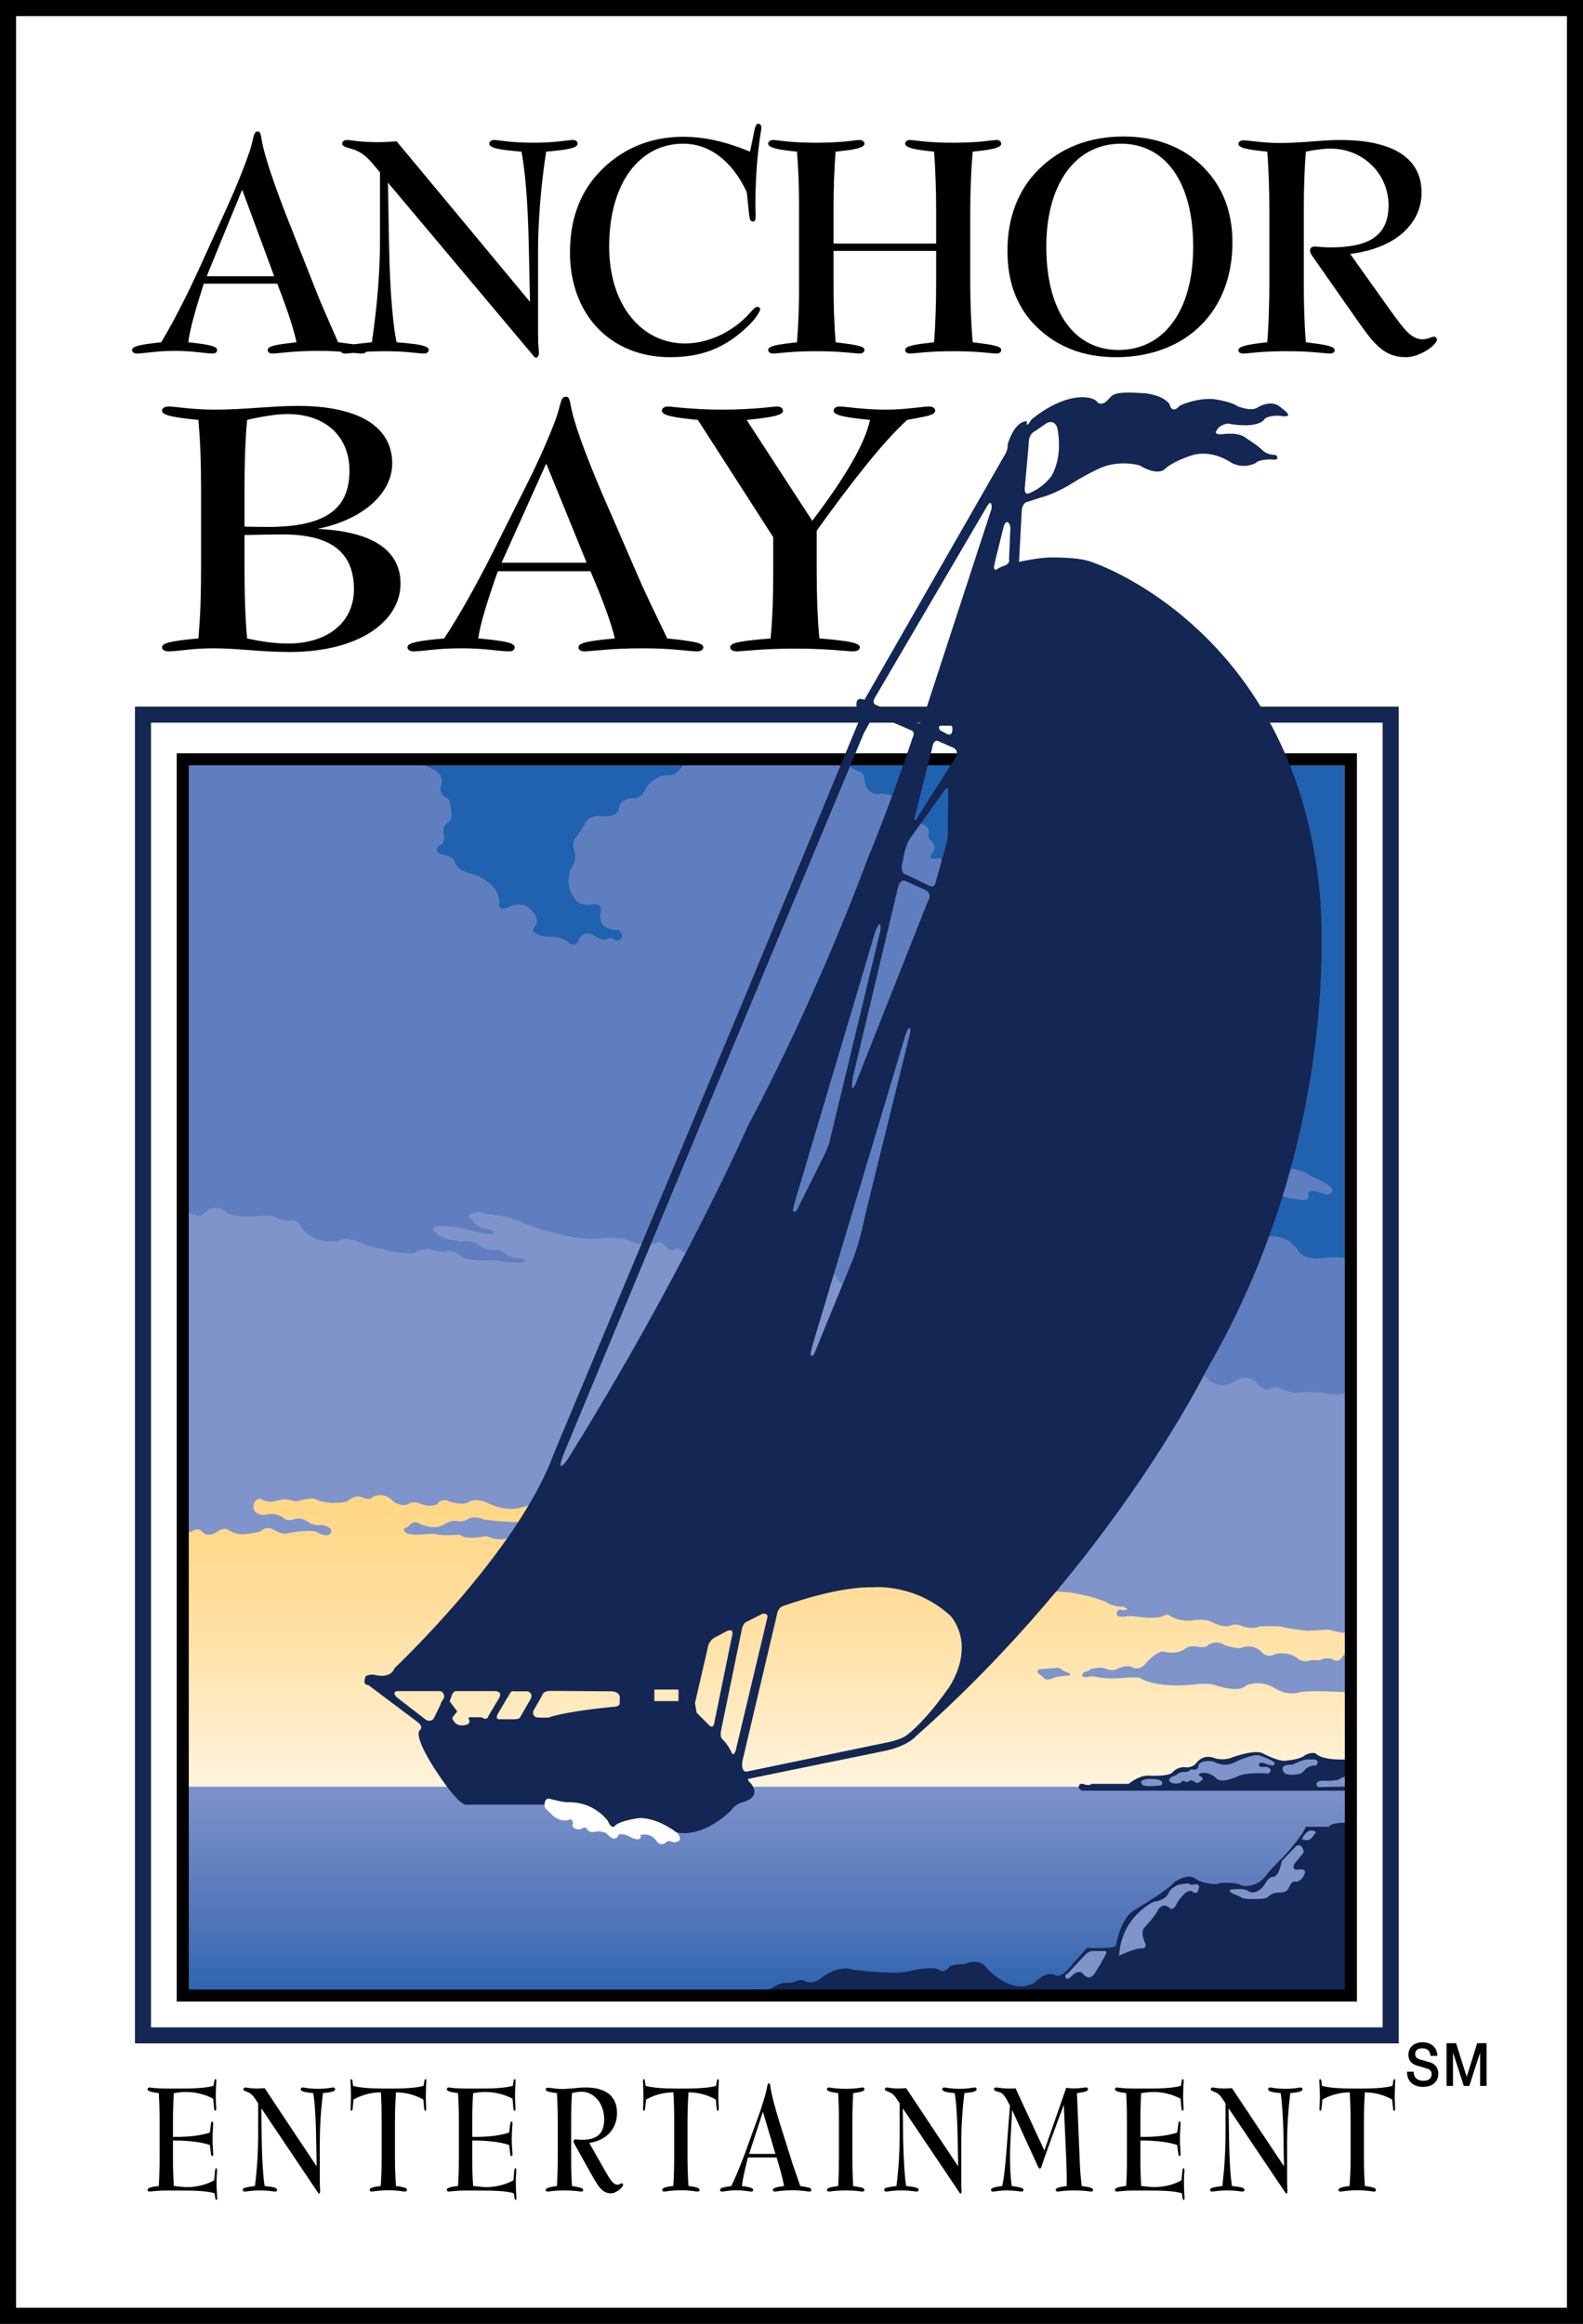 <?xml version="1.0" encoding="utf-8"?>
<!-- Generator: Adobe Illustrator 16.0.0, SVG Export Plug-In . SVG Version: 6.00 Build 0)  -->
<!DOCTYPE svg PUBLIC "-//W3C//DTD SVG 1.1//EN" "http://www.w3.org/Graphics/SVG/1.1/DTD/svg11.dtd">
<svg version="1.1" id="Layer_1" xmlns="http://www.w3.org/2000/svg" xmlns:xlink="http://www.w3.org/1999/xlink" x="0px" y="0px"
	 width="681.433px" height="1000px" viewBox="0 0 681.433 1000" enable-background="new 0 0 681.433 1000" xml:space="preserve">
<rect x="0" y="0" width="681.433" height="1000" fill="#333333" stroke="none"/>
<g>
	<rect x="3.457" y="3.457" fill="#FFFFFF" width="674.519" height="993.087"/>
	<path d="M681.433,1000H0V0h681.433V1000z M6.914,993.088h667.607V6.914H6.914V993.088z"/>
	<path d="M118.028,118.884l-13.783-37.267l-7.651,18.634l-7.605,18.633H118.028 M81.055,147.276c4.159,0.471,7.24,0.855,9.318,1.356
		c2.064,0.501,3.081,1.062,3.081,1.975c0,0.442-0.148,0.855-0.472,1.121c-0.31,0.266-0.796,0.413-1.429,0.413
		c-1.416,0-3.465-0.265-6.147-0.561c-2.728-0.294-6.074-0.589-10.084-0.589c-4.172,0-7.591,0.295-10.334,0.589
		c-2.711,0.295-4.702,0.561-6.074,0.561c-0.618,0-1.134-0.147-1.502-0.413c-0.354-0.265-0.545-0.678-0.545-1.121
		c0-0.914,1.061-1.474,3.11-1.975c2.093-0.501,5.218-0.885,9.42-1.356c2.844-4.717,5.615-9.789,8.387-15.243
		c2.787-5.366,5.5-11.086,8.255-17.1l12.044-26.506c2.019-4.481,3.833-8.698,5.366-12.589c1.577-3.892,2.875-7.43,3.965-10.584
		c0.959-2.86,1.356-5.071,1.74-6.487c0.398-1.474,0.825-2.211,1.813-2.211c0.605,0,0.942,0.383,1.151,1.09
		c0.249,0.708,0.426,1.799,0.662,3.273c0.458,2.506,1.475,6.369,3.14,11.587c1.726,5.188,4.025,11.764,7.092,19.635l13.96,35.321
		c0.574,1.416,1.563,3.774,2.979,7.047c1.458,3.332,3.301,7.577,5.586,12.766c4.144,0.531,7.254,0.914,9.272,1.415
		c2.02,0.442,3.022,1.003,3.022,1.917c0,0.442-0.177,0.855-0.545,1.121c-0.368,0.266-0.869,0.413-1.475,0.413
		c-1.238,0-3.361-0.265-6.442-0.561c-3.037-0.294-7.091-0.589-12.162-0.589c-5.617,0-10.083,0.295-13.4,0.589
		c-3.361,0.295-5.498,0.561-6.56,0.561c-0.635,0-1.15-0.147-1.475-0.413c-0.369-0.265-0.545-0.678-0.545-1.121
		c0-0.914,1.032-1.474,3.081-1.975c2.049-0.501,5.159-0.885,9.331-1.356c-0.635-2.978-1.696-6.604-3.052-10.82
		c-1.387-4.187-3.14-8.993-5.248-14.388H87.719c-1.812,5.632-3.315,10.584-4.436,14.771
		C82.133,141.055,81.381,144.535,81.055,147.276z"/>
	<path d="M167.486,106.088c0.207,10.614,0.693,19.4,1.27,26.329c0.604,6.87,1.296,11.882,1.96,14.859
		c4.688,0.413,8.122,0.737,10.423,1.238c2.284,0.501,3.404,1.121,3.404,2.094c0,0.442-0.206,0.855-0.575,1.121
		c-0.324,0.266-0.84,0.413-1.504,0.413c-1.032,0-2.902-0.236-5.705-0.501c-2.785-0.266-6.484-0.501-11.173-0.501
		c-4.585,0-8.33,0.236-11.203,0.501c-2.861,0.265-4.762,0.501-5.823,0.501c-0.635,0-1.151-0.147-1.475-0.413
		c-0.368-0.265-0.545-0.678-0.545-1.121c0-0.973,1.122-1.563,3.346-2.063c2.3-0.443,5.646-0.797,10.202-1.268
		c1.266-8.698,2.152-16.688,2.697-23.881c0.531-7.165,0.781-13.534,0.781-18.988V74.216c-2.107-2.564-3.774-4.658-5.557-6.368
		c-1.814-1.651-3.745-2.889-6.487-3.745c-1.208-0.354-2.269-0.619-3.022-0.943c-0.75-0.354-1.208-0.708-1.208-1.327
		c0-0.471,0.176-0.855,0.545-1.121c0.354-0.294,0.871-0.471,1.504-0.471c0.856,0,2.329,0.235,4.497,0.501
		c2.21,0.206,5.041,0.442,8.548,0.442c1.21,0,2.536-0.029,3.922-0.118c1.385-0.029,2.875-0.147,4.408-0.265l28.716,34.525
		l28.717,34.584l-0.25-11.734l-0.266-11.705c-0.19-10.909-0.691-19.813-1.268-26.683c-0.635-6.928-1.327-11.793-1.901-14.535
		c-4.688-0.383-8.152-0.737-10.421-1.297c-2.287-0.501-3.407-1.209-3.407-2.124c0-0.471,0.176-0.855,0.575-1.121
		c0.326-0.294,0.841-0.471,1.475-0.471c1.032,0,2.905,0.324,5.705,0.62c2.801,0.294,6.517,0.56,11.175,0.56
		c4.585,0,8.358-0.265,11.203-0.56c2.83-0.295,4.792-0.62,5.823-0.62c0.633,0,1.149,0.177,1.504,0.471
		c0.338,0.266,0.545,0.649,0.545,1.121c0,0.914-1.12,1.622-3.377,2.124c-2.269,0.56-5.646,0.914-10.171,1.297
		c-1.312,8.579-2.183,16.481-2.698,23.646c-0.545,7.135-0.78,13.532-0.78,19.076v34.701c0,2.89,0.088,5.071,0.176,6.604
		c0.132,1.475,0.221,2.359,0.221,2.625c0,0.648-0.221,1.15-0.456,1.474c-0.237,0.383-0.576,0.561-0.841,0.561
		c-0.132,0-0.28-0.06-0.457-0.177c-0.176-0.118-0.368-0.354-0.575-0.589L167,78.58L167.486,106.088"/>
	<path d="M324.176,58.974c0.368-1.887,0.605-3.332,0.942-4.275c0.325-0.974,0.724-1.445,1.357-1.445c0.354,0,0.663,0.148,0.9,0.472
		c0.249,0.266,0.368,0.737,0.368,1.297c0,0.708-0.635,3.744-1.268,9.347c-0.663,5.572-1.297,13.68-1.297,24.589
		c0,0.707,0.029,1.356,0.059,2.035c0.031,0.648,0.06,1.326,0.06,2.004c0,0.796-0.089,1.356-0.267,1.769
		c-0.22,0.383-0.487,0.56-0.854,0.56c-0.605,0-0.928-0.206-1.18-0.678c-0.234-0.472-0.353-1.15-0.501-2.122l-0.516-4.924
		l-0.516-4.924c-3.14-6.722-7.148-11.941-11.808-15.479c-4.644-3.538-9.964-5.366-15.581-5.366c-9.199,0-17.173,4.128-22.819,11.705
		c-5.675,7.606-9.023,18.692-9.023,32.55c0,12.678,3.495,23.085,9.362,30.368c5.823,7.253,14.004,11.351,23.276,11.351
		c4.275,0,8.683-0.914,12.915-2.595c4.259-1.709,8.299-4.216,11.867-7.371c1.753-1.563,2.992-2.978,3.95-4.04
		c0.972-1.061,1.696-1.769,2.476-1.769c0.34,0,0.605,0.119,0.827,0.325c0.205,0.147,0.324,0.413,0.324,0.707
		c0,0.266-0.324,1.18-1.151,2.448c-0.809,1.268-2.049,2.86-3.861,4.599c-5.042,4.894-10.055,8.255-15.553,10.437
		c-5.483,2.182-11.411,3.155-18.353,3.155c-12.649,0-23.395-4.57-30.972-12.442c-7.578-7.931-11.986-19.194-11.986-32.608
		c0-6.869,0.987-13.209,3.05-18.899c1.991-5.69,5.072-10.791,9.082-15.125c4.688-5.129,10.202-9.051,16.394-11.763
		c6.162-2.654,12.986-4.01,20.195-4.01c4.688,0,9.302,0.56,14.079,1.621c4.731,1.062,9.596,2.684,14.727,4.777l0.633-3.125
		L324.176,58.974"/>
	<path d="M359.705,147.276c4.186,0.531,7.281,0.914,9.346,1.415c2.064,0.442,3.066,1.003,3.066,1.917
		c0,0.442-0.209,0.855-0.59,1.121c-0.383,0.266-0.943,0.413-1.563,0.413c-0.826,0-2.803-0.236-5.869-0.501
		c-3.096-0.266-7.311-0.501-12.705-0.501c-5.426,0-9.641,0.236-12.708,0.501c-3.096,0.265-5.013,0.501-5.84,0.501
		c-0.677,0-1.179-0.147-1.563-0.413c-0.368-0.265-0.604-0.678-0.604-1.121c0-0.914,1.017-1.474,3.081-1.975s5.16-0.885,9.316-1.356
		c0.326-3.833,0.561-7.843,0.709-12.059c0.146-4.216,0.176-8.58,0.176-13.15V90.344c0-4.541-0.029-8.874-0.176-13.061
		c-0.148-4.157-0.383-8.196-0.709-12.029c-4.157-0.413-7.252-0.826-9.316-1.356c-2.064-0.56-3.081-1.208-3.081-2.064
		c0-0.471,0.236-0.855,0.604-1.121c0.384-0.294,0.885-0.471,1.563-0.471c0.827,0,2.744,0.324,5.84,0.62
		c3.067,0.294,7.282,0.56,12.708,0.56c5.395,0,9.609-0.265,12.705-0.56c3.066-0.295,5.043-0.62,5.869-0.62
		c0.619,0,1.18,0.177,1.563,0.471c0.381,0.266,0.59,0.649,0.59,1.121c0,0.855-1.002,1.504-3.066,2.064
		c-2.064,0.531-5.16,0.943-9.346,1.356c-0.297,3.774-0.531,7.754-0.68,11.94c-0.146,4.158-0.205,8.55-0.205,13.149v14.477h44.166
		V90.344c0-4.541-0.088-8.874-0.238-13.061c-0.146-4.157-0.352-8.196-0.676-12.029c-4.158-0.413-7.283-0.826-9.316-1.356
		c-2.094-0.56-3.096-1.208-3.096-2.064c0-0.471,0.205-0.855,0.559-1.121c0.355-0.294,0.857-0.471,1.504-0.471
		c0.824,0,2.771,0.324,5.838,0.62c3.154,0.294,7.402,0.56,12.824,0.56c5.398,0,9.613-0.265,12.709-0.56
		c3.066-0.295,5.014-0.62,5.836-0.62c0.648,0,1.15,0.177,1.504,0.471c0.355,0.266,0.561,0.649,0.561,1.121
		c0,0.855-1.002,1.504-3.008,2.064c-2.064,0.531-5.131,0.943-9.287,1.356c-0.322,3.774-0.561,7.754-0.736,11.94
		c-0.178,4.158-0.295,8.55-0.295,13.149v31.724c0,4.629,0.117,9.052,0.295,13.238c0.176,4.187,0.414,8.197,0.736,11.97
		c4.156,0.531,7.223,0.914,9.287,1.415c2.006,0.442,3.008,1.003,3.008,1.917c0,0.442-0.205,0.855-0.561,1.121
		c-0.354,0.266-0.855,0.413-1.504,0.413c-0.822,0-2.77-0.236-5.836-0.501c-3.096-0.266-7.311-0.501-12.709-0.501
		c-5.422,0-9.67,0.236-12.824,0.501c-3.066,0.265-5.014,0.501-5.838,0.501c-0.646,0-1.148-0.147-1.504-0.413
		c-0.354-0.265-0.559-0.678-0.559-1.121c0-0.914,1.002-1.474,3.096-1.975c2.033-0.501,5.158-0.885,9.316-1.356
		c0.324-3.833,0.529-7.843,0.676-12.059c0.15-4.216,0.238-8.58,0.238-13.15v-14.092H358.82v14.092c0,4.629,0.059,9.052,0.205,13.238
		C359.173,139.493,359.408,143.503,359.705,147.276"/>
	<path d="M481.527,150.608c9.467,0,17.514-4.039,23.176-11.646c5.631-7.577,8.934-18.663,8.934-32.756
		c0-14.181-3.096-25.297-8.551-32.844c-5.426-7.548-13.209-11.528-22.525-11.528c-9.463,0-17.514,4.069-23.174,11.676
		c-5.662,7.606-8.992,18.722-8.992,32.697c0,14.211,3.154,25.296,8.578,32.874C464.398,146.628,472.181,150.608,481.527,150.608
		 M446.208,140.643c-4.156-4.039-7.281-8.815-9.379-14.24c-2.121-5.455-3.154-11.617-3.154-18.427
		c0-7.224,1.152-13.799,3.422-19.666c2.27-5.897,5.631-11.086,10.143-15.509c4.6-4.569,10.023-8.108,16.127-10.466
		c6.104-2.389,12.914-3.597,20.342-3.597c6.9,0,13.238,1.091,18.93,3.272c5.719,2.123,10.762,5.366,15.098,9.642
		c4.215,4.186,7.428,8.962,9.58,14.446c2.123,5.425,3.213,11.558,3.213,18.309c0,14.712-4.951,27.065-13.709,35.675
		c-8.756,8.639-21.287,13.622-36.441,13.622c-6.957,0-13.297-1.091-18.959-3.272C455.73,148.22,450.687,145.006,446.208,140.643z"/>
	<path d="M545.509,65.254c-4.16-0.413-7.256-0.796-9.32-1.327c-2.063-0.472-3.096-1.121-3.096-1.976
		c0-0.472,0.209-0.854,0.621-1.121c0.383-0.265,0.883-0.442,1.563-0.442c1.326,0,3.332,0.324,5.955,0.589
		c2.623,0.295,5.869,0.561,9.789,0.561c4.334,0,8.668-0.295,13.033-0.619c4.332-0.324,8.666-0.678,12.912-0.678
		c11.527,0,20.256,2.034,26.121,5.837c5.869,3.833,8.848,9.465,8.848,16.835c0,6.663-2.803,12.619-8.051,17.277
		c-5.219,4.629-12.883,7.872-22.672,9.081l8.873,12.471l8.904,12.501c2.654,3.626,4.777,6.544,6.842,8.608
		c2.092,2.064,4.098,3.155,6.484,3.155c1.211,0,2.184-0.295,3.008-0.56c0.826-0.295,1.475-0.561,1.977-0.561
		c0.295,0,0.646,0.118,0.885,0.354c0.205,0.236,0.381,0.561,0.381,1.032c0,0.855-1.68,2.742-4.215,4.393
		c-2.537,1.592-5.896,3.037-9.229,3.037c-5.012,0-8.549-1.681-11.883-4.688c-3.33-3.066-6.396-7.489-10.348-13.149l-8.904-12.707
		l-8.902-12.737c-0.385-0.5-0.68-0.973-0.855-1.356c-0.176-0.413-0.297-0.825-0.297-1.179c0-0.59,0.18-1.061,0.502-1.327
		c0.324-0.295,0.855-0.471,1.563-0.471c0.502,0,1.27,0.088,2.389,0.176c1.121,0.118,2.535,0.207,4.246,0.207
		c8.463,0,14.713-1.268,18.869-4.187c4.158-2.919,6.221-7.459,6.221-13.975c0-6.693-2.682-12.766-7.164-17.159
		c-4.453-4.423-10.703-7.194-17.779-7.194c-1.563,0-3.213,0.117-4.982,0.353c-1.77,0.207-3.654,0.531-5.66,0.944
		c-0.324,3.774-0.531,7.754-0.68,12c-0.146,4.216-0.205,8.639-0.205,13.209v31.605c0,4.629,0.059,9.052,0.205,13.238
		c0.148,4.187,0.355,8.197,0.68,11.97c4.156,0.531,7.252,0.943,9.346,1.445c2.035,0.53,3.066,1.09,3.066,2.034
		c0,0.442-0.236,0.796-0.59,1.032c-0.383,0.236-0.943,0.354-1.592,0.354c-0.826,0-2.771-0.236-5.867-0.501
		c-3.066-0.266-7.313-0.501-12.678-0.501c-5.426,0-9.67,0.236-12.736,0.501c-3.066,0.265-4.984,0.501-5.809,0.501
		c-0.68,0-1.18-0.118-1.563-0.354c-0.412-0.236-0.621-0.59-0.621-1.032c0-0.944,1.033-1.533,3.096-2.064
		c2.064-0.53,5.16-0.944,9.32-1.415c0.322-3.833,0.529-7.843,0.676-12.059c0.148-4.216,0.236-8.58,0.236-13.15V90.462
		c0-4.512-0.088-8.905-0.236-13.12C546.039,73.155,545.832,69.087,545.509,65.254"/>
	<path d="M123.837,276.944c8.875,0,15.994-2.388,20.918-6.515c4.925-4.099,7.607-9.966,7.607-16.836
		c0-7.99-2.507-13.887-7.578-17.808c-5.072-3.892-12.736-5.808-23.071-5.808c-1.533,0-3.685,0.029-6.396,0.059
		c-2.743,0.059-6.104,0.148-10.055,0.207v15.567c0,5.307,0.089,10.348,0.252,15.184c0.205,4.807,0.443,9.376,0.869,13.739
		c3.229,0.708,6.281,1.27,9.214,1.652C118.485,276.708,121.242,276.944,123.837,276.944 M105.261,226.617
		c2.817,0.059,5.042,0.117,6.708,0.117c1.621,0.029,2.713,0.029,3.288,0.029c12.013,0,20.799-1.798,26.593-5.69
		c5.809-3.892,8.579-9.935,8.579-18.545c0-7.488-2.653-13.532-7.311-17.808c-4.673-4.187-11.322-6.545-19.282-6.545
		c-2.358,0-4.982,0.236-7.917,0.678c-2.859,0.413-6.059,1.002-9.538,1.858c-0.426,4.275-0.664,8.845-0.869,13.65
		c-0.163,4.777-0.252,9.788-0.252,15.066V226.617z M85.406,180.711c-5.264-0.532-9.155-1.033-11.75-1.622
		c-2.624-0.619-3.923-1.327-3.923-2.358c0-0.531,0.296-0.944,0.783-1.268c0.486-0.325,1.178-0.53,1.99-0.53
		c1.694,0,4.142,0.383,7.429,0.678c3.288,0.325,7.4,0.678,12.412,0.678c6.517,0,12.796-0.413,18.738-0.825
		c5.954-0.383,11.6-0.796,16.937-0.796c13.297,0,23.498,2.27,30.414,6.486c6.854,4.275,10.407,10.467,10.407,18.309
		c0,6.104-2.949,12.118-8.447,17.131c-5.527,4.982-13.592,8.992-23.823,11.027c11.779,0.471,20.742,2.741,26.742,6.693
		c5.986,3.95,9.097,9.582,9.097,16.805c0,8.285-4.614,15.627-12.87,20.962c-8.27,5.278-20.167,8.491-34.777,8.491
		c-6.029,0-11.808-0.383-17.261-0.796c-5.471-0.414-10.659-0.796-15.494-0.796c-4.674,0-8.639,0.294-11.868,0.679
		c-3.258,0.324-5.794,0.647-7.635,0.647c-0.812,0-1.504-0.207-1.99-0.501c-0.487-0.324-0.783-0.737-0.783-1.268
		c0-1.032,1.299-1.74,3.923-2.3c2.594-0.56,6.486-1.032,11.75-1.504c0.382-4.452,0.692-9.021,0.869-13.856
		c0.177-4.806,0.265-9.849,0.265-15.066v-36.382c0-5.188-0.088-10.172-0.265-14.977C86.098,189.673,85.788,185.103,85.406,180.711z"
		/>
	<path d="M252.532,242.154l-8.698-21.346l-8.712-21.346l-19.209,42.692H252.532 M205.889,274.732
		c5.248,0.472,9.185,0.944,11.779,1.504c2.595,0.56,3.891,1.268,3.891,2.3c0,0.531-0.206,0.944-0.604,1.268
		c-0.428,0.294-1.032,0.501-1.843,0.501c-1.754,0-4.349-0.324-7.725-0.647c-3.449-0.384-7.635-0.679-12.736-0.679
		c-5.264,0-9.583,0.294-13.018,0.679c-3.405,0.324-5.956,0.647-7.666,0.647c-0.796,0-1.444-0.207-1.872-0.501
		c-0.458-0.324-0.693-0.737-0.693-1.268c0-1.032,1.268-1.74,3.921-2.3c2.624-0.56,6.575-1.032,11.896-1.504
		c3.553-5.454,7.062-11.262,10.542-17.482c3.463-6.191,6.971-12.767,10.436-19.666l7.578-15.155l7.606-15.184
		c2.565-5.13,4.806-9.994,6.768-14.417c1.959-4.481,3.626-8.55,4.98-12.117c1.211-3.362,1.698-5.838,2.243-7.49
		c0.472-1.68,0.988-2.505,2.284-2.505c0.723,0,1.151,0.383,1.445,1.238c0.28,0.826,0.487,2.064,0.825,3.745
		c0.576,2.83,1.872,7.282,3.979,13.297c2.124,5.925,5.072,13.444,8.905,22.495l17.603,40.51c0.721,1.592,2.005,4.305,3.773,8.108
		c1.813,3.773,4.171,8.667,7.047,14.623c5.248,0.562,9.11,1.032,11.675,1.564c2.565,0.531,3.833,1.208,3.833,2.24
		c0,0.531-0.236,0.944-0.693,1.268c-0.456,0.294-1.12,0.501-1.901,0.501c-1.533,0-4.201-0.324-8.094-0.647
		c-3.861-0.384-8.932-0.679-15.301-0.679c-7.09,0-12.736,0.294-16.938,0.679c-4.231,0.324-6.943,0.647-8.24,0.647
		c-0.811,0-1.458-0.207-1.901-0.501c-0.458-0.324-0.664-0.737-0.664-1.268c0-1.032,1.268-1.74,3.892-2.3
		c2.565-0.56,6.488-1.032,11.75-1.504c-0.796-3.449-2.093-7.606-3.877-12.441c-1.71-4.805-3.95-10.29-6.604-16.481h-39.876
		c-2.269,6.457-4.142,12.088-5.587,16.924C207.274,267.569,206.287,271.548,205.889,274.732z"/>
	<path d="M284.933,176.73c0-0.531,0.237-0.944,0.695-1.268c0.426-0.325,1.09-0.53,1.899-0.53c1.032,0,3.509,0.383,7.402,0.678
		c3.89,0.325,9.198,0.678,15.995,0.678c6.766,0,12.13-0.353,16.097-0.678c3.892-0.294,6.384-0.678,7.445-0.678
		c0.825,0,1.444,0.206,1.916,0.53c0.442,0.324,0.678,0.737,0.678,1.268c0,1.032-1.297,1.739-3.892,2.358
		c-2.624,0.589-6.517,1.09-11.764,1.622l28.246,43.399c7.193-9.464,12.854-17.808,17.012-25.001
		c4.156-7.223,6.779-13.356,7.842-18.397c-5.248-0.532-9.168-1.033-11.762-1.622c-2.594-0.619-3.893-1.327-3.893-2.358
		c0-0.531,0.234-0.944,0.676-1.268c0.443-0.325,1.092-0.53,1.889-0.53c1.563,0,3.98,0.383,7.252,0.678
		c3.334,0.325,7.52,0.678,12.621,0.678c4.6,0,8.432-0.353,11.527-0.678c3.096-0.294,5.484-0.678,7.193-0.678
		c0.795,0,1.445,0.206,1.889,0.53c0.439,0.324,0.676,0.737,0.676,1.268c0,0.943-1.002,1.563-3.008,2.152
		c-2.033,0.561-5.07,1.062-9.082,1.829c-4.922,4.511-10.611,10.761-17.041,18.692c-6.455,7.961-13.736,17.601-21.875,28.952v17.455
		c0,5.307,0.088,10.348,0.264,15.184c0.209,4.807,0.443,9.376,0.887,13.739c5.807,0.472,10.172,0.944,13.059,1.504
		c2.891,0.56,4.365,1.268,4.365,2.3c0,0.531-0.266,0.944-0.797,1.268c-0.473,0.294-1.207,0.501-2.123,0.501
		c-1.119,0-3.742-0.294-7.9-0.589c-4.127-0.295-9.846-0.619-17.1-0.619c-7.253,0-12.973,0.324-17.102,0.619
		c-4.172,0.294-6.795,0.589-7.915,0.589c-0.871,0-1.592-0.207-2.108-0.501c-0.516-0.324-0.781-0.737-0.781-1.268
		c0-1.09,1.444-1.828,4.334-2.329c2.903-0.56,7.252-1.002,13.074-1.475c0.414-4.452,0.708-9.021,0.886-13.856
		c0.176-4.806,0.234-9.849,0.234-15.066v-14.653l-16.214-25.238l-16.216-25.208c-5.249-0.532-9.11-1.033-11.675-1.622
		C286.172,178.47,284.933,177.762,284.933,176.73"/>
	<path d="M80.689,941.173c2.018,0,4.023-0.293,5.954-0.766c1.932-0.472,3.804-1.207,5.544-2.181l0.19-1.917l0.149-1.947
		c0.059-0.472,0.117-0.794,0.176-1.031c0.088-0.176,0.222-0.293,0.37-0.293c0.146,0,0.234,0.117,0.293,0.264
		c0.06,0.205,0.06,0.53,0.06,0.914c0,0.355-0.06,0.974-0.089,1.768c-0.059,0.827-0.117,1.859-0.117,3.096
		c0,1.742,0.059,3.185,0.146,4.336c0.06,1.12,0.133,1.977,0.133,2.445c0,0.325-0.044,0.53-0.104,0.65
		c-0.059,0.117-0.176,0.176-0.322,0.176c-0.089,0-0.148-0.059-0.252-0.205c-0.059-0.179-0.146-0.413-0.176-0.738l-0.148-0.974
		l-0.148-0.943c-0.972-0.353-2.536-0.619-4.717-0.854c-2.167-0.208-4.982-0.325-8.417-0.325h-7.461
		c-2.357,0-4.083,0.117-5.292,0.237c-1.222,0.088-1.888,0.205-2.107,0.205c-0.236,0-0.458-0.088-0.604-0.205
		c-0.148-0.149-0.238-0.325-0.238-0.56c0-0.414,0.414-0.739,1.211-0.974c0.78-0.296,2.019-0.501,3.626-0.68
		c0.117-1.886,0.205-3.832,0.264-5.896c0.059-2.006,0.088-4.128,0.088-6.367v-15.45c0-2.213-0.029-4.335-0.088-6.37
		c-0.059-2.034-0.146-3.98-0.264-5.865c-1.608-0.238-2.847-0.414-3.626-0.681c-0.797-0.234-1.211-0.589-1.211-1
		c0-0.208,0.09-0.413,0.238-0.533c0.146-0.117,0.368-0.234,0.604-0.234c0.22,0,0.885,0.146,2.078,0.267
		c1.208,0.088,2.904,0.205,5.174,0.205h7.208c3.421,0,6.221-0.117,8.402-0.354c2.197-0.205,3.776-0.501,4.704-0.824l0.148-0.973
		l0.19-1.003c0.029-0.296,0.117-0.501,0.177-0.677c0.089-0.149,0.207-0.208,0.294-0.208c0.146,0,0.251,0.059,0.34,0.176
		c0.059,0.12,0.059,0.325,0.059,0.592c0,0.53-0.059,1.325-0.119,2.504c-0.059,1.122-0.134,2.564-0.134,4.336
		c0,1.236,0.075,2.239,0.104,3.066c0.06,0.823,0.089,1.386,0.089,1.797c0,0.384,0,0.68-0.06,0.855
		c-0.059,0.176-0.163,0.296-0.28,0.296c-0.176,0-0.294-0.12-0.384-0.296c-0.088-0.205-0.161-0.53-0.22-1.031l-0.178-1.889
		l-0.177-1.976c-1.694-0.941-3.597-1.68-5.587-2.151c-1.989-0.531-4.143-0.766-6.367-0.766c-0.693,0-1.519,0.059-2.329,0.146
		s-1.726,0.206-2.655,0.355c-0.117,1.855-0.205,3.772-0.278,5.836c-0.06,2.035-0.089,4.128-0.089,6.399v6.603
		c0.309,0,0.576,0,0.854,0c0.237,0,0.501,0,0.753,0c2.887,0,5.527-0.176,7.9-0.472c2.358-0.294,4.468-0.795,6.369-1.384l0.251-1.801
		l0.176-1.768c0.059-0.354,0.119-0.647,0.223-0.885c0.059-0.176,0.176-0.294,0.352-0.294c0.149,0,0.237,0.06,0.34,0.206
		c0.088,0.146,0.088,0.413,0.088,0.677c0,0.442-0.059,1.182-0.117,2.302c-0.103,1.09-0.161,2.506-0.161,4.244
		c0,1.709,0.059,3.154,0.161,4.245c0.059,1.062,0.117,1.858,0.117,2.302c0,0.264,0,0.501-0.088,0.647
		c-0.103,0.146-0.19,0.234-0.34,0.234c-0.176,0-0.293-0.117-0.352-0.293c-0.104-0.179-0.164-0.472-0.223-0.827l-0.176-1.797
		l-0.251-1.858c-1.93-0.618-4.127-1.149-6.634-1.416c-2.476-0.322-5.249-0.501-8.33-0.501c-0.161,0-0.308,0-0.456,0
		c-0.119,0-0.294,0-0.457,0v7.285c0,2.269,0.029,4.391,0.089,6.455c0.073,2.005,0.161,3.951,0.278,5.808
		c0.958,0.12,1.961,0.237,2.949,0.325C78.757,941.114,79.73,941.173,80.689,941.173"/>
	<path d="M112.663,920.623c0.088,5.159,0.264,9.466,0.516,12.796c0.205,3.392,0.487,5.811,0.75,7.282
		c1.814,0.179,3.14,0.354,4.04,0.621c0.885,0.234,1.328,0.56,1.328,1.003c0,0.234-0.089,0.41-0.208,0.56
		c-0.147,0.117-0.324,0.205-0.604,0.205c-0.384,0-1.12-0.117-2.196-0.264c-1.09-0.12-2.536-0.237-4.351-0.237
		c-1.812,0-3.257,0.117-4.376,0.237c-1.12,0.146-1.874,0.264-2.271,0.264c-0.266,0-0.443-0.088-0.605-0.205
		c-0.146-0.149-0.205-0.325-0.205-0.56c0-0.443,0.457-0.739,1.295-0.974c0.9-0.237,2.243-0.442,3.981-0.65
		c0.516-4.216,0.856-8.136,1.062-11.615c0.207-3.509,0.311-6.604,0.311-9.258v-14.714c-0.856-1.266-1.46-2.298-2.153-3.125
		c-0.723-0.794-1.473-1.415-2.534-1.797c-0.486-0.208-0.9-0.325-1.181-0.472c-0.293-0.179-0.485-0.384-0.485-0.678
		c0-0.208,0.104-0.413,0.221-0.533c0.146-0.117,0.354-0.234,0.604-0.234c0.294,0,0.9,0.146,1.754,0.267
		c0.811,0.088,1.96,0.205,3.288,0.205c0.516,0,1.017-0.029,1.563-0.059c0.545-0.029,1.09-0.059,1.724-0.117l11.175,16.833
		l11.205,16.807l-0.104-5.69l-0.119-5.719c-0.059-5.31-0.235-9.613-0.487-12.973c-0.234-3.421-0.501-5.781-0.75-7.105
		c-1.814-0.18-3.169-0.355-4.04-0.619c-0.915-0.237-1.327-0.621-1.327-1.062c0-0.208,0.088-0.413,0.207-0.533
		c0.117-0.117,0.339-0.234,0.575-0.234c0.428,0,1.149,0.176,2.24,0.325c1.076,0.117,2.536,0.264,4.365,0.264
		c1.753,0,3.242-0.146,4.347-0.264c1.091-0.149,1.874-0.325,2.271-0.325c0.236,0,0.458,0.117,0.605,0.234
		c0.117,0.12,0.176,0.325,0.176,0.533c0,0.44-0.413,0.824-1.297,1.062c-0.87,0.264-2.197,0.439-3.98,0.619
		c-0.486,4.186-0.827,8.047-1.032,11.526c-0.207,3.479-0.296,6.604-0.296,9.316v16.895c0,1.416,0.029,2.448,0.06,3.213
		c0.059,0.739,0.088,1.152,0.088,1.299c0,0.293-0.088,0.53-0.177,0.735c-0.088,0.15-0.25,0.268-0.339,0.268
		c-0.059,0-0.119-0.059-0.177-0.117c-0.059-0.062-0.117-0.15-0.22-0.297l-24.413-36.324L112.663,920.623"/>
	<path d="M170.45,900.397c-0.117,1.977-0.25,3.952-0.311,6.074c-0.088,2.064-0.117,4.216-0.117,6.487v15.45
		c0,2.269,0.029,4.391,0.117,6.455c0.06,2.005,0.193,3.951,0.311,5.808c1.592,0.208,2.801,0.442,3.597,0.68
		c0.811,0.264,1.164,0.56,1.164,0.974c0,0.234-0.088,0.41-0.205,0.56c-0.119,0.117-0.296,0.205-0.575,0.205
		c-0.413,0-1.24-0.146-2.418-0.296c-1.149-0.117-2.711-0.264-4.644-0.264c-2.137,0-3.804,0.146-5.042,0.264
		c-1.237,0.149-2.02,0.296-2.417,0.296c-0.236,0-0.457-0.088-0.574-0.205c-0.148-0.149-0.207-0.325-0.207-0.56
		c0-0.414,0.355-0.739,1.179-0.974c0.783-0.296,1.991-0.501,3.583-0.68c0.133-1.886,0.252-3.832,0.311-5.896
		c0.059-2.006,0.088-4.128,0.088-6.367v-15.45c0-2.213-0.029-4.306-0.059-6.399c-0.059-2.122-0.148-4.127-0.265-6.162
		c-2.124,0-4.113,0.267-6.074,0.769c-1.96,0.53-3.862,1.267-5.705,2.327l-0.192,1.771l-0.146,1.739
		c-0.059,0.501-0.119,0.826-0.207,1.031c-0.119,0.176-0.236,0.296-0.397,0.296c-0.148,0-0.208-0.12-0.267-0.296
		s-0.059-0.472-0.059-0.855c0-0.411,0.029-0.974,0.088-1.797c0.029-0.827,0.059-1.83,0.059-3.066c0-1.741-0.029-3.154-0.088-4.304
		c-0.059-1.123-0.117-1.946-0.117-2.536c0-0.267,0.029-0.472,0.059-0.592c0.088-0.117,0.146-0.176,0.325-0.176
		c0.088,0,0.19,0.059,0.279,0.208c0.089,0.176,0.177,0.381,0.207,0.677l0.265,1.976c0.944,0.323,2.506,0.619,4.688,0.824
		c2.197,0.237,5.042,0.354,8.449,0.354h4.113c3.403,0,6.221-0.117,8.387-0.354c2.21-0.205,3.773-0.501,4.717-0.824l0.296-1.976
		c0.059-0.296,0.117-0.501,0.22-0.677c0.059-0.149,0.147-0.208,0.236-0.208c0.148,0,0.265,0.059,0.324,0.176
		c0.073,0.12,0.103,0.325,0.103,0.592c0,0.53-0.073,1.325-0.132,2.504c-0.029,1.122-0.088,2.564-0.088,4.336
		c0,1.236,0.029,2.239,0.059,3.066c0.059,0.823,0.088,1.386,0.088,1.797c0,0.384-0.029,0.68-0.088,0.855s-0.117,0.296-0.265,0.296
		c-0.178,0-0.266-0.12-0.368-0.296c-0.088-0.205-0.148-0.53-0.177-1.031l-0.177-1.739l-0.147-1.771
		c-1.873-1.061-3.745-1.797-5.705-2.327C174.548,900.664,172.528,900.397,170.45,900.397"/>
	<path d="M209.545,941.173c1.991,0,3.981-0.293,5.912-0.766c1.93-0.472,3.804-1.207,5.557-2.181l0.177-1.917l0.163-1.947
		c0.059-0.472,0.117-0.794,0.176-1.031c0.088-0.176,0.207-0.293,0.369-0.293c0.146,0,0.234,0.117,0.294,0.264
		c0.059,0.205,0.059,0.53,0.059,0.914c0,0.355-0.059,0.974-0.119,1.768c-0.029,0.827-0.088,1.859-0.088,3.096
		c0,1.742,0.059,3.185,0.119,4.336c0.088,1.12,0.148,1.977,0.148,2.445c0,0.325-0.029,0.53-0.089,0.65
		c-0.089,0.117-0.177,0.176-0.324,0.176c-0.088,0-0.192-0.059-0.281-0.205c-0.059-0.179-0.117-0.413-0.147-0.738l-0.146-0.974
		l-0.163-0.943c-0.958-0.353-2.536-0.619-4.733-0.854c-2.167-0.208-4.982-0.325-8.387-0.325h-7.489
		c-2.329,0-4.054,0.117-5.293,0.237c-1.208,0.088-1.872,0.205-2.078,0.205c-0.266,0-0.487-0.088-0.633-0.205
		c-0.117-0.149-0.207-0.325-0.207-0.56c0-0.414,0.382-0.739,1.209-0.974c0.78-0.296,1.991-0.501,3.612-0.68
		c0.117-1.886,0.22-3.832,0.28-5.896c0.059-2.006,0.088-4.128,0.088-6.367v-15.45c0-2.213-0.029-4.335-0.088-6.37
		c-0.06-2.034-0.163-3.98-0.28-5.865c-1.621-0.238-2.832-0.414-3.612-0.681c-0.827-0.234-1.209-0.589-1.209-1
		c0-0.208,0.089-0.413,0.207-0.533c0.146-0.117,0.368-0.234,0.633-0.234c0.207,0,0.871,0.146,2.078,0.267
		c1.18,0.088,2.905,0.205,5.13,0.205h7.253c3.406,0,6.221-0.117,8.417-0.354c2.183-0.205,3.745-0.501,4.689-0.824l0.293-1.976
		c0.059-0.296,0.148-0.501,0.252-0.677c0.059-0.149,0.176-0.208,0.264-0.208c0.148,0,0.252,0.059,0.311,0.176
		c0.059,0.12,0.088,0.325,0.088,0.592c0,0.53-0.059,1.325-0.117,2.504c-0.104,1.122-0.133,2.564-0.133,4.336
		c0,1.236,0.029,2.239,0.104,3.066c0.059,0.823,0.088,1.386,0.088,1.797c0,0.384,0,0.68-0.059,0.855
		c-0.104,0.176-0.163,0.296-0.281,0.296c-0.176,0-0.293-0.12-0.397-0.296c-0.089-0.205-0.148-0.53-0.207-1.031l-0.146-1.889
		l-0.178-1.976c-1.725-0.941-3.626-1.68-5.617-2.151c-2.035-0.531-4.142-0.766-6.369-0.766c-0.736,0-1.519,0.059-2.328,0.146
		c-0.841,0.088-1.727,0.206-2.655,0.355c-0.133,1.855-0.221,3.772-0.28,5.836c-0.059,2.035-0.088,4.128-0.088,6.399v6.603
		c0.293,0,0.575,0,0.809,0c0.281,0,0.547,0,0.797,0c2.86,0,5.513-0.176,7.9-0.472c2.389-0.294,4.497-0.795,6.369-1.384l0.222-1.801
		l0.207-1.768c0.059-0.354,0.119-0.647,0.177-0.885c0.088-0.176,0.22-0.294,0.397-0.294c0.119,0,0.236,0.06,0.294,0.206
		c0.103,0.146,0.163,0.413,0.163,0.677c0,0.442-0.104,1.182-0.163,2.302c-0.088,1.09-0.176,2.506-0.176,4.244
		c0,1.709,0.088,3.154,0.176,4.245c0.059,1.062,0.163,1.858,0.163,2.302c0,0.264-0.06,0.501-0.163,0.647
		c-0.059,0.146-0.176,0.234-0.294,0.234c-0.177,0-0.31-0.117-0.397-0.293c-0.059-0.179-0.119-0.472-0.177-0.827l-0.207-1.797
		l-0.222-1.858c-1.93-0.618-4.127-1.149-6.632-1.416c-2.477-0.322-5.264-0.501-8.33-0.501c-0.163,0-0.309,0-0.456,0
		c-0.164,0-0.311,0-0.457,0v7.285c0,2.269,0.029,4.391,0.088,6.455c0.059,2.005,0.146,3.951,0.28,5.808
		c0.958,0.12,1.96,0.237,2.918,0.325C207.583,941.114,208.572,941.173,209.545,941.173"/>
	<path d="M239.735,900.724c-1.637-0.238-2.801-0.385-3.626-0.648c-0.811-0.208-1.209-0.533-1.209-0.974
		c0-0.208,0.088-0.384,0.252-0.53c0.146-0.12,0.352-0.179,0.604-0.179c0.501,0,1.296,0.117,2.313,0.237
		c1.002,0.146,2.272,0.293,3.805,0.293c1.694,0,3.418-0.146,5.114-0.293c1.652-0.179,3.375-0.354,5.042-0.354
		c4.496,0,7.873,0.974,10.171,2.861c2.256,1.855,3.407,4.6,3.407,8.196c0,3.242-1.062,6.159-3.11,8.432
		c-2.02,2.239-5.013,3.831-8.846,4.392l3.479,6.103l3.465,6.104c1.003,1.771,1.844,3.214,2.653,4.157
		c0.827,1.003,1.606,1.592,2.506,1.592c0.487,0,0.885-0.146,1.178-0.322c0.34-0.149,0.576-0.296,0.783-0.296
		c0.132,0,0.28,0.088,0.339,0.176c0.089,0.12,0.148,0.325,0.148,0.53c0,0.443-0.635,1.357-1.621,2.126
		c-1.002,0.823-2.301,1.501-3.597,1.501c-1.932,0-3.348-0.795-4.644-2.27c-1.298-1.475-2.477-3.655-4.054-6.396l-3.436-6.191
		l-3.48-6.221c-0.146-0.237-0.234-0.442-0.322-0.681c-0.104-0.205-0.134-0.384-0.134-0.56c0-0.293,0.074-0.501,0.222-0.677
		c0.117-0.147,0.294-0.208,0.604-0.208c0.177,0,0.516,0.029,0.9,0.091c0.457,0.029,1.002,0.088,1.694,0.088
		c3.258,0,5.705-0.59,7.326-2.035c1.608-1.387,2.419-3.626,2.419-6.81c0-3.245-1.018-6.221-2.771-8.347
		c-1.756-2.151-4.173-3.506-6.916-3.506c-0.633,0-1.267,0.059-1.96,0.146c-0.693,0.117-1.445,0.234-2.211,0.473
		c-0.118,1.855-0.206,3.772-0.266,5.836c-0.059,2.064-0.088,4.187-0.088,6.459v15.391c0,2.269,0.029,4.42,0.088,6.484
		c0.06,2.034,0.148,3.98,0.266,5.808c1.636,0.237,2.846,0.472,3.626,0.709c0.812,0.264,1.209,0.56,1.209,1.003
		c0,0.205-0.089,0.381-0.236,0.501c-0.162,0.117-0.37,0.176-0.575,0.176c-0.34,0-1.12-0.117-2.329-0.264
		c-1.209-0.12-2.845-0.237-4.924-0.237c-2.137,0-3.804,0.117-4.983,0.237c-1.208,0.146-1.931,0.264-2.254,0.264
		c-0.252,0-0.458-0.059-0.604-0.176c-0.164-0.12-0.252-0.296-0.252-0.501c0-0.443,0.398-0.769,1.209-1.003
		c0.826-0.267,1.989-0.501,3.626-0.709c0.119-1.856,0.207-3.832,0.266-5.866c0.059-2.064,0.103-4.187,0.103-6.426v-15.391
		c0-2.243-0.044-4.336-0.103-6.4C239.942,904.555,239.854,902.608,239.735,900.724"/>
	<path d="M296.373,900.397c-0.119,1.977-0.236,3.952-0.295,6.074c-0.073,2.064-0.132,4.216-0.132,6.487v15.45
		c0,2.269,0.059,4.391,0.132,6.455c0.059,2.005,0.176,3.951,0.295,5.808c1.637,0.208,2.801,0.442,3.597,0.68
		c0.781,0.264,1.18,0.56,1.18,0.974c0,0.234-0.059,0.41-0.221,0.56c-0.148,0.117-0.324,0.205-0.576,0.205
		c-0.412,0-1.237-0.146-2.417-0.296c-1.166-0.117-2.713-0.264-4.673-0.264c-2.108,0-3.804,0.146-5.041,0.264
		c-1.211,0.149-2.02,0.296-2.389,0.296c-0.236,0-0.443-0.088-0.575-0.205c-0.146-0.149-0.207-0.325-0.207-0.56
		c0-0.414,0.397-0.739,1.18-0.974c0.779-0.296,1.961-0.501,3.597-0.68c0.146-1.886,0.234-3.832,0.295-5.896
		c0.059-2.006,0.088-4.128,0.088-6.367v-15.45c0-2.213,0-4.306-0.059-6.399c-0.061-2.122-0.148-4.127-0.266-6.162
		c-2.093,0-4.142,0.267-6.074,0.769c-1.961,0.53-3.861,1.267-5.705,2.327l-0.176,1.771l-0.163,1.739
		c-0.061,0.501-0.119,0.826-0.236,1.031c-0.059,0.176-0.207,0.296-0.354,0.296c-0.161,0-0.22-0.12-0.279-0.296
		c-0.089-0.176-0.089-0.472-0.089-0.855c0-0.411,0.029-0.974,0.089-1.797c0.059-0.827,0.088-1.83,0.088-3.066
		c0-1.741-0.029-3.154-0.118-4.304c-0.06-1.123-0.089-1.946-0.089-2.536c0-0.267,0.029-0.472,0.059-0.592
		c0.06-0.117,0.148-0.176,0.339-0.176c0.089,0,0.177,0.059,0.267,0.208c0.088,0.176,0.146,0.381,0.205,0.677l0.148,1.003
		l0.133,0.973c0.928,0.323,2.505,0.619,4.673,0.824c2.21,0.237,5.041,0.354,8.49,0.354h4.069c3.421,0,6.221-0.117,8.433-0.354
		c2.168-0.205,3.73-0.501,4.674-0.824l0.146-0.973l0.146-1.003c0.074-0.296,0.134-0.501,0.192-0.677
		c0.089-0.149,0.177-0.208,0.265-0.208c0.148,0,0.236,0.059,0.34,0.176c0.059,0.12,0.088,0.325,0.088,0.592
		c0,0.53-0.059,1.325-0.117,2.504c-0.075,1.122-0.104,2.564-0.104,4.336c0,1.236,0.029,2.239,0.075,3.066
		c0.059,0.823,0.088,1.386,0.088,1.797c0,0.384-0.029,0.68-0.088,0.855c-0.046,0.176-0.165,0.296-0.282,0.296
		c-0.176,0-0.265-0.12-0.353-0.296c-0.104-0.205-0.134-0.53-0.192-1.031l-0.176-1.739l-0.148-1.771
		c-1.872-1.061-3.745-1.797-5.707-2.327C300.486,900.664,298.451,900.397,296.373,900.397"/>
	<path d="M333.787,926.876l-5.379-18.164l-2.964,9.082l-2.979,9.082H333.787 M319.384,940.701c1.592,0.208,2.803,0.413,3.612,0.68
		c0.797,0.234,1.209,0.53,1.209,0.944c0,0.234-0.059,0.41-0.178,0.56c-0.117,0.117-0.324,0.205-0.574,0.205
		c-0.545,0-1.356-0.146-2.417-0.296c-1.047-0.117-2.344-0.264-3.921-0.264c-1.606,0-2.935,0.146-4.011,0.264
		c-1.061,0.149-1.842,0.296-2.358,0.296c-0.25,0-0.457-0.088-0.605-0.205c-0.117-0.149-0.176-0.325-0.176-0.56
		c0-0.414,0.384-0.71,1.179-0.944c0.812-0.267,2.049-0.472,3.67-0.68c1.092-2.328,2.213-4.806,3.274-7.429
		c1.076-2.595,2.137-5.427,3.228-8.344l2.314-6.429l2.358-6.484c0.812-2.184,1.519-4.216,2.108-6.104
		c0.604-1.917,1.12-3.626,1.548-5.188c0.369-1.416,0.516-2.478,0.664-3.155c0.177-0.738,0.324-1.061,0.723-1.061
		c0.22,0,0.368,0.176,0.457,0.501c0.088,0.352,0.146,0.883,0.234,1.621c0.178,1.208,0.589,3.066,1.239,5.632
		c0.679,2.506,1.564,5.749,2.772,9.58l2.711,8.61l2.715,8.609c0.234,0.678,0.619,1.826,1.178,3.419
		c0.561,1.653,1.268,3.717,2.152,6.221c1.65,0.237,2.832,0.472,3.627,0.68c0.797,0.234,1.148,0.53,1.148,0.944
		c0,0.234-0.059,0.41-0.176,0.56c-0.146,0.117-0.355,0.205-0.619,0.205c-0.471,0-1.27-0.146-2.477-0.296
		c-1.207-0.117-2.77-0.264-4.746-0.264c-2.183,0-3.922,0.146-5.22,0.264c-1.327,0.149-2.153,0.296-2.565,0.296
		c-0.236,0-0.441-0.088-0.56-0.205c-0.148-0.149-0.236-0.325-0.236-0.56c0-0.414,0.413-0.71,1.208-0.944
		c0.797-0.267,2.035-0.472,3.657-0.68c-0.294-1.472-0.649-3.214-1.209-5.277c-0.53-2.063-1.237-4.362-2.034-7.015h-12.31
		c-0.721,2.77-1.296,5.188-1.753,7.223C319.797,937.667,319.503,939.376,319.384,940.701z"/>
	<path d="M360.794,900.724c-1.621-0.238-2.832-0.414-3.625-0.681c-0.828-0.234-1.211-0.589-1.211-1c0-0.208,0.09-0.413,0.236-0.533
		c0.146-0.117,0.355-0.234,0.619-0.234c0.326,0,1.061,0.176,2.27,0.325c1.182,0.117,2.832,0.264,4.953,0.264
		c2.094,0,3.744-0.146,4.955-0.264c1.207-0.149,1.943-0.325,2.27-0.325c0.266,0,0.471,0.117,0.617,0.234
		c0.15,0.12,0.238,0.325,0.238,0.533c0,0.411-0.414,0.766-1.211,1c-0.795,0.267-2.002,0.442-3.627,0.681
		c-0.117,1.855-0.234,3.772-0.264,5.836c-0.059,2.035-0.088,4.128-0.088,6.399v15.45c0,2.269,0.029,4.42,0.088,6.484
		c0.029,2.034,0.146,3.98,0.264,5.808c1.625,0.237,2.832,0.472,3.627,0.68c0.797,0.234,1.211,0.53,1.211,0.944
		c0,0.234-0.088,0.41-0.238,0.56c-0.146,0.117-0.352,0.205-0.617,0.205c-0.326,0-1.063-0.117-2.27-0.264
		c-1.211-0.12-2.861-0.237-4.955-0.237c-2.121,0-3.771,0.117-4.953,0.237c-1.209,0.146-1.943,0.264-2.27,0.264
		c-0.264,0-0.473-0.088-0.619-0.205c-0.146-0.149-0.236-0.325-0.236-0.56c0-0.414,0.383-0.71,1.211-0.944
		c0.793-0.267,2.004-0.472,3.625-0.68c0.117-1.856,0.205-3.832,0.264-5.866c0.029-2.064,0.059-4.187,0.059-6.426v-15.45
		c0-2.213-0.029-4.335-0.059-6.37C361,904.555,360.912,902.608,360.794,900.724"/>
	<path d="M388.773,920.623c0.117,5.159,0.297,9.466,0.531,12.796c0.238,3.392,0.502,5.811,0.768,7.282
		c1.797,0.179,3.154,0.354,4.037,0.621c0.885,0.234,1.328,0.53,1.328,1.003c0,0.234-0.088,0.41-0.205,0.56
		c-0.18,0.117-0.326,0.205-0.59,0.205c-0.383,0-1.123-0.117-2.213-0.264c-1.119-0.12-2.564-0.237-4.361-0.237
		c-1.83,0-3.275,0.117-4.365,0.237c-1.121,0.146-1.855,0.264-2.27,0.264c-0.268,0-0.443-0.088-0.59-0.205
		c-0.148-0.149-0.207-0.325-0.207-0.56c0-0.473,0.412-0.769,1.299-0.974c0.885-0.237,2.209-0.442,3.98-0.65
		c0.502-4.216,0.854-8.136,1.061-11.615c0.205-3.509,0.293-6.604,0.293-9.258v-14.714c-0.822-1.266-1.475-2.298-2.15-3.125
		c-0.707-0.794-1.475-1.415-2.537-1.797c-0.471-0.208-0.885-0.325-1.178-0.472c-0.297-0.179-0.473-0.384-0.473-0.678
		c0-0.208,0.059-0.413,0.205-0.533c0.15-0.117,0.355-0.234,0.59-0.234c0.326,0,0.914,0.146,1.771,0.267
		c0.822,0.088,1.945,0.205,3.301,0.205c0.5,0,1.002-0.029,1.533-0.059c0.559-0.029,1.119-0.059,1.74-0.117l11.172,16.833
		l11.205,16.807l-0.088-5.69l-0.117-5.719c-0.059-5.31-0.268-9.613-0.502-12.973c-0.236-3.421-0.529-5.781-0.738-7.105
		c-1.826-0.18-3.154-0.355-4.068-0.619c-0.883-0.237-1.326-0.621-1.326-1.062c0-0.208,0.088-0.413,0.205-0.533
		c0.146-0.117,0.355-0.234,0.59-0.234c0.414,0,1.152,0.176,2.213,0.325c1.121,0.117,2.566,0.264,4.393,0.264
		c1.77,0,3.242-0.146,4.336-0.264c1.119-0.149,1.885-0.325,2.268-0.325c0.268,0,0.473,0.117,0.59,0.234
		c0.146,0.12,0.238,0.325,0.238,0.533c0,0.44-0.443,0.824-1.328,1.062c-0.887,0.264-2.182,0.439-3.982,0.619
		c-0.5,4.186-0.822,8.047-1.031,11.526c-0.234,3.45-0.293,6.604-0.293,9.316v16.895c0,1.416,0.029,2.448,0.029,3.213
		c0.059,0.739,0.088,1.152,0.088,1.299c0,0.293-0.088,0.53-0.146,0.735c-0.092,0.15-0.238,0.268-0.326,0.268
		c-0.059,0-0.117-0.059-0.176-0.117c-0.088-0.062-0.148-0.15-0.236-0.297l-12.205-18.16l-12.236-18.164l0.117,6.692L388.773,920.623
		"/>
	<path d="M440.607,942.325c0,0.234-0.088,0.41-0.238,0.56c-0.117,0.117-0.322,0.205-0.59,0.205c-0.412,0-1.178-0.117-2.268-0.264
		c-1.092-0.12-2.537-0.237-4.307-0.237c-1.414,0-2.596,0.117-3.568,0.237c-0.941,0.146-1.68,0.264-2.211,0.264
		c-0.264,0-0.471-0.088-0.617-0.205c-0.146-0.149-0.205-0.325-0.205-0.56c0-0.414,0.381-0.71,1.148-0.944
		c0.854-0.267,2.035-0.472,3.656-0.68c0.383-1.592,0.705-3.656,1.002-6.221c0.293-2.536,0.59-5.512,0.855-8.991l0.736-9.701
		l0.766-9.671l-0.502-0.944l-0.502-0.94c-0.559-1.094-1.061-1.888-1.592-2.536c-0.5-0.621-1.002-1.032-1.504-1.24
		c-0.852-0.264-1.529-0.442-2.031-0.618c-0.471-0.176-0.738-0.384-0.738-0.795c0-0.208,0.059-0.413,0.176-0.533
		c0.15-0.117,0.355-0.234,0.592-0.234c0.648,0,1.414,0.146,2.299,0.267c0.885,0.088,1.83,0.205,2.949,0.205c0.146,0,0.322,0,0.502,0
		c0.205,0,0.381,0,0.588,0c0.293,0,0.648,0,1.004-0.029c0.354,0,0.764-0.029,1.148-0.088l12.412,26.801l9.438-27.038
		c0.529,0.117,1.031,0.179,1.529,0.237c0.502,0.029,0.914,0.059,1.357,0.059c0.117,0,0.268,0,0.385,0s0.234,0,0.354,0
		c1.063,0,2.004-0.088,2.83-0.179c0.826-0.117,1.533-0.234,2.121-0.234c0.238,0,0.443,0.117,0.59,0.234
		c0.121,0.12,0.209,0.325,0.209,0.533c0,0.411-0.414,0.766-1.182,1c-0.795,0.267-2.002,0.442-3.598,0.681l1.24,30.25
		c0.059,1.738,0.176,3.389,0.322,4.98c0.15,1.651,0.297,3.246,0.502,4.747c1.652,0.208,2.891,0.413,3.658,0.68
		c0.854,0.234,1.236,0.53,1.236,0.944c0,0.234-0.059,0.41-0.205,0.56c-0.148,0.117-0.324,0.205-0.592,0.205
		c-0.322,0-1.09-0.117-2.299-0.264c-1.236-0.12-2.891-0.237-4.982-0.237c-2.123,0-3.744,0.117-4.951,0.237
		c-1.211,0.146-1.947,0.264-2.273,0.264c-0.264,0-0.441-0.088-0.588-0.205c-0.117-0.149-0.205-0.325-0.205-0.56
		c0-0.414,0.381-0.71,1.178-0.944c0.797-0.267,1.977-0.472,3.568-0.68c0-1.886,0-3.744-0.029-5.6
		c-0.059-1.858-0.117-3.688-0.176-5.515l-1.064-23.821c-1.973,5.306-3.627,9.668-4.893,13.206c-1.299,3.539-2.24,6.191-2.861,7.963
		l-0.707,2.034l-0.707,2.005c-0.236,0.648-0.354,1.179-0.5,1.592c-0.18,0.382-0.385,0.619-0.652,0.619
		c-0.205,0-0.352-0.117-0.5-0.326c-0.146-0.176-0.293-0.472-0.439-0.853l-5.516-12.002l-5.484-12.058l-0.736,14.092
		c-0.029,1.091-0.088,2.182-0.117,3.243c0,1.063-0.031,2.125-0.031,3.128c0,2.181,0.061,4.273,0.148,6.309
		c0.146,2.063,0.322,4.068,0.561,5.983c1.709,0.208,2.949,0.413,3.803,0.68C440.164,941.615,440.607,941.911,440.607,942.325"/>
	<path d="M497.126,941.144c2.002,0,3.979-0.264,5.924-0.736c1.947-0.472,3.803-1.207,5.545-2.181l0.176-1.917l0.178-1.947
		c0.059-0.472,0.088-0.794,0.176-1.031c0.088-0.176,0.207-0.293,0.385-0.293c0.146,0,0.234,0.117,0.264,0.264
		c0.059,0.205,0.088,0.53,0.088,0.914c0,0.355-0.059,0.974-0.117,1.768c-0.029,0.827-0.088,1.859-0.088,3.096
		c0,1.742,0.059,3.185,0.117,4.336c0.059,1.12,0.117,1.977,0.117,2.445c0,0.325,0,0.53-0.088,0.65
		c-0.059,0.117-0.146,0.176-0.293,0.176c-0.119,0-0.209-0.059-0.297-0.205c-0.059-0.179-0.117-0.413-0.176-0.738l-0.119-0.974
		l-0.176-0.943c-0.943-0.353-2.506-0.619-4.717-0.854c-2.182-0.208-4.984-0.325-8.402-0.325h-7.49c-2.299,0-4.039,0.117-5.248,0.237
		c-1.238,0.088-1.916,0.205-2.121,0.205c-0.238,0-0.443-0.088-0.59-0.205c-0.15-0.149-0.238-0.325-0.238-0.56
		c0-0.414,0.385-0.739,1.18-0.974c0.826-0.296,2.004-0.501,3.658-0.68c0.117-1.886,0.205-3.832,0.264-5.896
		c0.059-2.006,0.059-4.128,0.059-6.367v-15.45c0-2.213,0-4.335-0.059-6.37c-0.059-2.034-0.146-3.98-0.264-5.865
		c-1.654-0.238-2.832-0.414-3.658-0.681c-0.795-0.234-1.18-0.589-1.18-1c0-0.208,0.088-0.413,0.238-0.533
		c0.146-0.117,0.352-0.234,0.59-0.234c0.205,0,0.883,0.146,2.092,0.267c1.18,0.088,2.92,0.205,5.131,0.205h7.252
		c3.422,0,6.221-0.117,8.402-0.354c2.182-0.205,3.744-0.501,4.717-0.824l0.15-0.973l0.146-1.003
		c0.029-0.296,0.117-0.501,0.205-0.677c0.09-0.149,0.178-0.208,0.295-0.208c0.146,0,0.236,0.059,0.295,0.176
		c0.09,0.12,0.09,0.325,0.09,0.592c0,0.53-0.059,1.325-0.119,2.504c-0.059,1.122-0.119,2.564-0.119,4.336
		c0,1.236,0.061,2.239,0.09,3.066c0.059,0.823,0.119,1.386,0.119,1.797c0,0.384-0.029,0.68-0.09,0.855
		c-0.059,0.176-0.148,0.296-0.266,0.296c-0.176,0-0.295-0.12-0.383-0.296c-0.117-0.205-0.176-0.53-0.205-1.031l-0.209-1.889
		l-0.146-1.976c-1.738-0.941-3.627-1.68-5.602-2.151c-2.035-0.531-4.158-0.766-6.367-0.766c-0.738,0-1.504,0.059-2.33,0.146
		c-0.854,0.088-1.711,0.206-2.684,0.355c-0.117,1.855-0.176,3.772-0.234,5.836c-0.09,2.035-0.09,4.128-0.09,6.399v6.603
		c0.266,0,0.529,0,0.797,0c0.266,0,0.529,0,0.797,0c2.887,0,5.512-0.176,7.871-0.472c2.387-0.294,4.512-0.795,6.367-1.384
		l0.238-1.801l0.234-1.768c0.029-0.354,0.088-0.647,0.176-0.885c0.09-0.176,0.207-0.294,0.354-0.294c0.18,0,0.268,0.06,0.355,0.206
		c0.059,0.146,0.117,0.413,0.117,0.677c0,0.442-0.088,1.182-0.146,2.302c-0.088,1.09-0.146,2.506-0.146,4.244
		c0,1.709,0.059,3.154,0.146,4.245c0.059,1.062,0.146,1.858,0.146,2.302c0,0.264-0.059,0.501-0.117,0.647
		c-0.088,0.146-0.176,0.234-0.355,0.234c-0.146,0-0.264-0.117-0.354-0.293c-0.088-0.179-0.146-0.501-0.176-0.827l-0.234-1.797
		l-0.238-1.858c-1.885-0.618-4.127-1.149-6.604-1.416c-2.504-0.322-5.277-0.501-8.344-0.501c-0.146,0-0.293,0-0.443,0
		c-0.146,0-0.293,0-0.441,0v7.285c0,2.269,0,4.391,0.09,6.455c0.059,2.005,0.117,3.951,0.234,5.808
		c1.002,0.12,1.947,0.237,2.949,0.325C495.179,941.114,496.154,941.144,497.126,941.144"/>
	<path d="M529.085,920.623c0.059,5.159,0.266,9.466,0.473,12.796c0.234,3.392,0.531,5.811,0.766,7.282
		c1.828,0.179,3.154,0.354,4.068,0.621c0.885,0.234,1.328,0.53,1.328,1.003c0,0.234-0.09,0.41-0.207,0.56
		c-0.148,0.117-0.355,0.205-0.59,0.205c-0.414,0-1.15-0.117-2.24-0.264c-1.094-0.12-2.535-0.237-4.365-0.237
		c-1.797,0-3.242,0.117-4.332,0.237c-1.121,0.146-1.889,0.264-2.301,0.264c-0.236,0-0.443-0.088-0.561-0.205
		c-0.146-0.149-0.205-0.325-0.205-0.56c0-0.473,0.441-0.769,1.295-0.974c0.885-0.237,2.213-0.442,3.98-0.65
		c0.473-4.216,0.828-8.136,1.033-11.615c0.205-3.509,0.324-6.604,0.324-9.258v-14.714c-0.855-1.266-1.475-2.298-2.184-3.125
		c-0.678-0.794-1.441-1.415-2.504-1.797c-0.5-0.208-0.914-0.325-1.209-0.472c-0.295-0.179-0.443-0.384-0.443-0.678
		c0-0.208,0.059-0.413,0.207-0.533c0.117-0.117,0.324-0.234,0.561-0.234c0.322,0,0.914,0.146,1.768,0.267
		c0.855,0.088,1.977,0.205,3.305,0.205c0.5,0,1.031-0.029,1.563-0.059c0.529-0.029,1.09-0.059,1.709-0.117l11.203,16.833
		l11.205,16.807l-0.119-5.69l-0.088-5.719c-0.059-5.31-0.295-9.613-0.502-12.973c-0.264-3.421-0.502-5.781-0.736-7.105
		c-1.828-0.18-3.184-0.355-4.068-0.619c-0.885-0.237-1.328-0.621-1.328-1.062c0-0.208,0.029-0.413,0.236-0.533
		c0.117-0.117,0.295-0.234,0.561-0.234c0.385,0,1.148,0.176,2.24,0.325c1.061,0.117,2.535,0.264,4.336,0.264
		c1.797,0,3.271-0.146,4.361-0.264c1.121-0.149,1.889-0.325,2.27-0.325c0.266,0,0.473,0.117,0.592,0.234
		c0.146,0.12,0.205,0.325,0.205,0.533c0,0.44-0.441,0.824-1.328,1.062c-0.854,0.264-2.18,0.439-3.949,0.619
		c-0.5,4.186-0.826,8.047-1.061,11.526c-0.207,3.45-0.295,6.604-0.295,9.316v16.895c0,1.416,0.059,2.448,0.088,3.213
		c0.029,0.739,0.059,1.152,0.059,1.299c0,0.293-0.059,0.53-0.146,0.735c-0.119,0.15-0.236,0.268-0.326,0.268
		c-0.059,0-0.146-0.059-0.205-0.117c-0.059-0.062-0.146-0.15-0.205-0.297l-12.236-18.16l-12.207-18.164l0.088,6.692L529.085,920.623
		"/>
	<path d="M587.521,900.397c-0.117,1.977-0.234,3.952-0.293,6.074c-0.063,2.064-0.092,4.216-0.092,6.487v15.45
		c0,2.269,0.029,4.391,0.092,6.455c0.059,2.005,0.176,3.951,0.293,5.808c1.621,0.208,2.832,0.442,3.598,0.68
		c0.797,0.264,1.178,0.56,1.178,0.974c0,0.234-0.059,0.41-0.205,0.56c-0.146,0.117-0.326,0.205-0.59,0.205
		c-0.412,0-1.211-0.146-2.389-0.296c-1.178-0.117-2.74-0.264-4.688-0.264c-2.123,0-3.803,0.146-5.043,0.264
		c-1.207,0.149-2.004,0.296-2.387,0.296c-0.236,0-0.441-0.088-0.588-0.205c-0.18-0.149-0.209-0.325-0.209-0.56
		c0-0.414,0.385-0.739,1.18-0.974c0.797-0.296,1.975-0.501,3.596-0.68c0.121-1.886,0.238-3.832,0.326-5.896
		c0.059-2.006,0.088-4.128,0.088-6.367v-15.45c0-2.213-0.029-4.306-0.088-6.399c-0.059-2.122-0.146-4.127-0.264-6.162
		c-2.096,0-4.131,0.267-6.045,0.769c-1.977,0.53-3.893,1.267-5.721,2.327l-0.178,1.771l-0.176,1.739
		c-0.059,0.501-0.117,0.826-0.234,1.031c-0.063,0.176-0.18,0.296-0.355,0.296c-0.117,0-0.236-0.12-0.266-0.296
		c-0.059-0.176-0.088-0.472-0.088-0.855c0-0.411,0.029-0.974,0.088-1.797c0.059-0.827,0.119-1.83,0.119-3.066
		c0-1.741-0.09-3.154-0.148-4.304c-0.029-1.123-0.117-1.946-0.117-2.536c0-0.267,0.029-0.472,0.088-0.592
		c0.059-0.117,0.178-0.176,0.324-0.176c0.088,0,0.205,0.059,0.264,0.208c0.059,0.176,0.18,0.381,0.238,0.677l0.234,1.976
		c0.943,0.323,2.535,0.619,4.717,0.824c2.184,0.237,4.984,0.354,8.434,0.354h4.098c3.42,0,6.223-0.117,8.432-0.354
		c2.182-0.205,3.744-0.501,4.688-0.824l0.15-0.973l0.146-1.003c0.059-0.296,0.117-0.501,0.205-0.677
		c0.059-0.149,0.148-0.208,0.266-0.208c0.148,0,0.236,0.059,0.295,0.176c0.059,0.12,0.088,0.325,0.088,0.592
		c0,0.53-0.029,1.325-0.088,2.504c-0.059,1.122-0.117,2.564-0.117,4.336c0,1.236,0.059,2.239,0.088,3.066
		c0.029,0.823,0.088,1.386,0.088,1.797c0,0.384-0.029,0.68-0.088,0.855s-0.146,0.296-0.266,0.296c-0.207,0-0.295-0.12-0.383-0.296
		c-0.088-0.205-0.146-0.53-0.176-1.031l-0.18-1.739l-0.176-1.771c-1.828-1.061-3.715-1.797-5.689-2.327
		C591.648,900.664,589.615,900.397,587.521,900.397"/>
	<path d="M608.542,891.495c0,1.415,0.473,2.386,1.238,3.007c0.768,0.648,1.828,0.912,2.949,0.912c1.297,0,2.18-0.322,2.74-0.853
		c0.531-0.531,0.797-1.211,0.797-1.918c0-0.706-0.176-1.178-0.441-1.563c-0.236-0.354-0.619-0.589-0.945-0.706
		c-0.559-0.237-1.236-0.442-2.033-0.651c-0.824-0.264-1.768-0.53-2.889-0.853c-1.416-0.413-2.359-1.12-2.92-1.946
		c-0.559-0.798-0.766-1.769-0.766-2.741c0-1.8,0.766-3.154,1.916-4.04c1.119-0.914,2.652-1.328,4.156-1.328
		c1.711,0,3.305,0.502,4.482,1.504c1.148,0.974,1.889,2.448,1.889,4.365h-2.92c-0.088-1.182-0.473-2.005-1.092-2.507
		c-0.619-0.56-1.475-0.738-2.477-0.738c-0.678,0-1.445,0.091-2.064,0.472c-0.559,0.385-0.973,0.974-0.973,1.918
		c0,0.618,0.178,1.148,0.531,1.533c0.354,0.354,0.826,0.647,1.416,0.826c0.146,0.059,1.119,0.322,2.18,0.619
		c1.063,0.322,2.182,0.677,2.625,0.794c1.09,0.354,1.887,1.062,2.418,1.888c0.531,0.856,0.797,1.829,0.797,2.8
		c0,2.034-0.826,3.479-2.064,4.424s-2.889,1.328-4.539,1.328c-1.859,0-3.598-0.502-4.838-1.563
		c-1.236-1.064-2.035-2.715-2.064-4.983H608.542"/>
	<polyline points="622.693,879.229 626.792,879.229 629.064,886.452 631.363,893.617 631.392,893.617 633.634,886.452 
		635.875,879.229 639.914,879.229 639.914,897.628 637.14,897.628 637.14,883.444 637.111,883.444 634.783,890.492 632.511,897.628 
		630.125,897.628 627.824,890.492 625.525,883.444 625.466,883.444 625.466,897.628 622.693,897.628 622.693,879.229 	"/>
	<g>
		<defs>
			<path id="SVGID_1_" d="M79.449,658.636c0,0,3.258,1.442,3.258-0.179c0,0-0.324-2.74,2.787-1.119c0,0,1.297,2.74,5.013,2.594
				c0,0,1.96-0.322,4.216-1.621c0,0,1.46-2.122,4.717,0.325c0,0,1.932,1.12,6.309,0.795c0,0,5.412,0.501,6.857-1.12
				c0,0,1.621-1.148,3.08-0.973c0,0,1.151-0.473,3.081,1.298c0,0,1.798,1.296,5.22,0.619c0,0,9.214-1.475,12.383,0
				c0,0,3.037,2.269,4.819,0.974c0,0,2.935-1.593-1.592-3.363c0,0-1.149-0.677-3.257-0.354c0,0-1.299,0.149-3.597-1.621
				c0,0-1.445-1.296-3.421-1.296c0,0-1.768,0.176-3.405,0.619c0,0-3.892,0.205-4.524-1.296c0,0-2.964-1.595-6.532-0.944
				c0,0-4.702,1.943-6.001-1.946c0,0-1.636-5.042,4.069-5.042c0,0,3.567,0.797,7.636,0.296c0,0,3.244-1.299,5.5-0.296
				c0,0,3.743,0.442,5.705-0.326c0,0,2.123-0.53,6.5,0.974c0,0,7.002,2.093,12.191-0.501c0,0,3.229-2.445,6.488-0.795
				c0,0,2.594,0.473,4.376-1.12c0,0,2.788-1.683,5.705,0.473c0,0,5.205,4.392,8.61,3.242c0,0,4.526-1.299,7.459,0.146
				c0,0,3.405,1.299,6.369-1.12c0,0,2.269-1.475,4.526,0.146c0,0,6.043,2.123,8.151,0.179c0,0,3.081-1.946,8.905-0.179
				c0,0,2.933,2.448,6.014,2.448c0,0,7.002,0.618,11.232-1.296c0,0,5.368-1.152,6.488,4.538c0,0,0,3.245-4.23,3.567
				c0,0-11.351-0.943-15.906-0.176c0,0-4.261,0.029-5.705-1.119c0,0-2.108-1.149-4.379-0.974c0,0-2.595,0.176-4.406,1.797
				c0,0-1.756,0.621-3.568,0.149c0,0-2.433-0.826-4.38,0.678c0,0-2.432,2.594-8.932,1.295c0,0-2.92-1.295-5.042-1.148
				c0,0-0.869-0.146-1.842,0.325c0,0-0.089,0.677-1.239,1.149c0,0-2.284,1.298,0.163,2.271c0,0,2.772,0.619,11.853,0.146
				c0,0,7.798-0.325,9.759,0.322c0,0,6.014,1.152,9.272,0.681c0,0,2.256-0.53,5.188,0.765c0,0,4.733,1.299,9.421,0.681
				l230.264,21.286c0,0,2.594,1.475,7.783,1.295c0,0,5.543-0.677,8.936,1.475c0,0,2.594,1.445,4.568,1.299
				c0,0,3.566,0.322,5.191,2.27c0,0,3.418,1.917,6.484,1.475c0,0,3.42,0.797,1.299,2.269c0,0-3.246-1.296-3.895,0.149
				c0,0-0.793,1.914,2.771,1.621c0,0,4.395-0.325,5.191,0.326c0,0,3.271,0.97,6.66,0.176c0,0,2.301-0.827,2.773-0.355
				c0,0,1.475,0.355,2.447-0.618c0,0,2.094-0.677,3.744,0.618c0,0,2.418,1.65,6.635,1.65c0,0,8.137-1.119,10.732,0.944
				c0,0,3.92,2.181,7.398,1.387c0,0,2.83-1.533,5.602,0.264c0,0,3.244,1.152,5.838,0c0,0,8.785-1.296,11.381,0.501
				c0,0,9.582,1.596,13.004,0.974c0,0,7.162-0.53,9.58,0.622c0,0,4.215,0.823,5.84,0.823v67.104H78.3L79.449,658.636"/>
		</defs>
		<clipPath id="SVGID_2_">
			<use xlink:href="#SVGID_1_"  overflow="visible"/>
		</clipPath>
		
			<linearGradient id="SVGID_3_" gradientUnits="userSpaceOnUse" x1="-57.634" y1="761.148" x2="-27.448" y2="761.148" gradientTransform="matrix(0 -4.521 -16.927 0 13213.707 511.83)">
			<stop  offset="0" style="stop-color:#FFF4E2"/>
			<stop  offset="0.018" style="stop-color:#FFF4DF"/>
			<stop  offset="0.339" style="stop-color:#FFE7B7"/>
			<stop  offset="0.622" style="stop-color:#FFDD9A"/>
			<stop  offset="0.851" style="stop-color:#FFD889"/>
			<stop  offset="1" style="stop-color:#FFD682"/>
		</linearGradient>
		<rect x="78.3" y="641.533" clip-path="url(#SVGID_2_)" fill="url(#SVGID_3_)" width="502.737" height="128.224"/>
	</g>
	<path fill="#7E94CB" d="M78.492,520.359c0,0,2.713-0.12,5.454,2.653c0,0,2.005,0.56,3.996-2.243c0,0,2.829-4.805,10.29,0.651
		c0,0-0.179,1.592,8.756,1.797c0,0,8.299-4.512,12.588,0.442c0,0,2.905,1.091,5.676,1.091c0,0,3.11-0.886,5.882,4.424
		c0,0,3.774,5.749,13.312,5.159c0,0,5.41-4.01,9.611-1.031c0,0,1.592,1.383,3.714,1.768c0,0,3.494-0.473,5.278,1.533
		c0,0,0.811,1.475,3.022,1.09c0,0,3.774-0.618,6.133,1.179c0,0,3.169,0.593,8.122-1.179c0,0,4.365-0.794,8.138,0.59
		c0,0,1.976,0.797,3.743,0c1.548-0.088,2.757-1.091,7.342,2.744c0,0,1.548,1.943,9.022,1.592c0,0,3.081-1.24,5.778,0
		c0,0,1.047,0.442,3.641,0.029c0,0,3.568-0.414,5.353,0.589c0,0,3.861,0.146-0.089-1.68c0,0-4.113,0.413-6.398-1.445
		c0,0-1.399-2.063-4.171-1.091c0,0-2.358,0.619-3.539-0.768c-1.208-1.384-2.799-2.211-2.799-2.211s0.176-0.325-7.402-2.122
		c0,0-5.527,1.387-9.079-1.8c0,0-8.639-4.421-2.875-5.632c0,0,7.311-0.823,13.828,1.741c2.329,0.974,10.202,3.39,9.021,2.006
		c0,0,0.28-1.504-3.317-1.328c0,0-1.991-0.146-2.196-2.507c0,0-0.635-0.765-1.785-1.592c0,0-3.169-2.8,2.168-3.389
		c0,0,2.962-0.593,4.953,1.032c0,0,2.993,1.178,6.339,0.56c0,0,3.2-0.384,7.164,2.595c0,0,20.049,6.162,38.24,6.751
		c0,0,9.73-0.442,11.898,1.563c0,0,3.567,3.389,7.944,1.003c0,0,4.556-0.59,5.942,1.563c0,0,0.249,0.765,4.775,0.765
		c0,0,1.577,0.059,3.744,2.214l59.957,8.548c0,0,6.367-2.181,8.371,4.157l151.898,38.595c0,0,4.424-0.208,7.313,3.272
		c0,0,1.916,2.506,7.311,0c0,0,6.34-3.272,11.354,0.56c0,0,1.563,2.891,4.244,1.712c0,0,5.365-1.357,8.846,1.179
		c0,0,1.357,0.973,4.805,0.384c0,0,5.781-0.56,10.406,0.205c0,0,5.781,3.656,10.381-0.973l1.15,131.26
		c0,0-16.541-1.179-22.113-0.205c0,0-5.219,2.151-11.559-2.094c0,0-5.395-3.274-11.732-0.768c0,0-1.742,3.479-12.943,0
		c0,0-2.064-1.357-9.76-0.385c0,0-15.037,1.889-23.115-2.916c0,0-3.449-0.355-6.721,0c0,0-6.932,0.794-11.736-0.355
		c0,0-2.15-0.56-3.684,0c0,0-4.248,0.766-1.713-2.151c0,0,1.713,0,2.656-1.149c0,0,4.273-1.357,6.752-0.208
		c0,0,3.096,1.357,5.217-0.146c0,0,4.217-1.917,6.338-0.384c0,0,3.273,1.709,5.986-2.328c0,0,3.656-4.039,6.723-4.629
		c0,0,6.338,1.738,9.818-1.152c0,0,1.533-1.709,6.367-0.735c0,0,2.682,0.384,3.656-0.974c0,0,3.834-2.298,6.871,0.146
		c0,0,6.012,1.977,7.754,1.003c0,0,4.215-1.738,8.076,1.712c0,0,2.125,3.271,6.162,1.149c0,0,4.424-1.328,8.848,1.354
		c0,0,2.328,2.686,6.162,1.357c0,0,0.559-0.205,4.215,0c0,0,1.355-1.533,5.219-0.561c0,0,2.887,2.302,4.6-1.357
		c0,0,0.973-1.354,2.506-0.589l-0.178-9.229c0,0-3.096,0-8.67-1.533c0,0-4.566,0.354-8.99,0.53c0,0-7.371-0.706-11.586-1.885
		c0,0-5.162-0.208-8.965-0.029c0,0-2.594,1.738-8.344-0.413c0,0-1.68-0.856-4.068,0.029c0,0-2.094,1.621-9.053-1.858
		c0,0-1.68-0.883-6.279-0.473c0,0-6.074,1.328-11.055-1.943c0,0-0.914-1.061-3.213,0.473c0,0-4.16,1.061-10.322,0.088
		c0,0-3.063-0.561-5.158-0.18c0,0-5.838,1.003-3.449-2.535c0.088,0.12,0.561-0.912,2.299-0.029c3.451-0.59,0.59-0.912,0.029-1.65
		c0,0-4.127,0.442-7.574-2.064c0,0-11.088-4.6-22.439-4.42l-234.437-23.115c0,0-3.522,1.914-9.684-0.769
		c-10.202,1.741-9.966-0.117-11.896-0.56c0,0-7.977,0.56-10.483-0.385c0,0-2.313,0-4.436,0.18c0,0-7.179,0.853-8.359-1.182
		c0,0-1.15-0.912,0.427-1.68c0,0,0.753,0.176,1.681-1.179c0,0,1.784-1.858,3.716-0.71c0,0,6.309,3.393,11.143,0.534
		c0,0,2.301-1.771,5.013-1.533c0,0,3.14,0.97,6.03-1.299c0,0,2.993-0.827,6.648,0.886c-2.227-0.502,12.707,2.034,20.977,0.176
		c0,0,6.914-3.451,0.397-6.898c0,0-1.267,0.117-5.13,1.091c0,0-5.822,2.741-14.889-1.475c0,0-5.394-2.92-8.667-0.413
		c0,0-2.977,1.68-9.45-0.944c0,0-3.463-0.293-3.714,1.563c0,0-3.199,1.888-7.813-0.205c0,0-2.934-1.357-5.529,0.589
		c0,0-3.523,0.886-6.604-2.21c0,0-2.814-3.274-7.827-1.357c-1.149,0.738-1.297,1.917-6.221-0.117c0,0-2.771,0.117-5.071,2.239
		c0,0-7.121,2.123-14.359-1.266c0,0-2.476-0.18-7.577,1.266c-5.867-1.445-5.527-0.823-9.817,0c0,0-2.625,0.681-5.322-1.09
		c0,0-2.949-0.473-3.169,3.213c0,0-0.723,3.245,4.318,3.746c0,0,4.629-1.563,8.493,1.149c0,0,1.149,1.738,4.406,0.735
		c0,0,3.465-1.533,6.916,1.533c0,0,2.8,1.445,5.13,0.856c0,0,5.705,0.915,3.802,3.685c0,0-1.607,2.035-5.852-0.677
		c0,0-1.548-0.739-4.984-0.384c-9.155,0.296-7.576,2.652-13.857-0.736c0,0-2.991-1.683-5.291,0.824c0,0-1.874,0.65-7.549,1.299
		c0,0-2.992,0.205-6.058-1.713c0,0-1.519-1.68-4.777,0.326c0,0-4.289,3.567-7.15-0.088c0,0-2.122-1.71-4.23,0.384
		c0,0-0.575,0.293-3.449-0.472L78.492,520.359"/>
	<path fill="#7E94CB" d="M447.416,720.492c0,0-2.238-1.918,0.887-2.302l5.719-0.322c0,0,1.738-0.886,3.627,1.062l2.092,0.853
		c0,0,1.387,0.354,0.707,1.211c0,0-6.07,0.352-7.281,1.237c0,0-2.094,1.002-3.48,0.176
		C449.685,722.406,448.802,721.345,447.416,720.492"/>
	<path fill="#2062AF" d="M178.985,326.241l402.521,0.5l0.563,217.056c0,0-5.66-2.857-14.449-1.738c0,0-5.66,2.565-9.346-4.512
		c0,0-4.834-5.66-12.471-5.101l-2.535-10.762c0,0,1.414-11.585,10.172-6.78c0,0,10.879,2.005,9.492-1.357
		c0,0-0.443-2.917,5.219-0.619c0,0,9.938,1.977,1.18-4.273c0,0-7.4-2.272-9.641-3.952c0,0-2.564-1.976-5.66,0.296L405.314,370.995
		c0,0-0.854-1.975-3.686-1.149c0,0-3.393-0.826-0.293-3.951c0,0,1.148-2.271-0.563-3.952c0,0-1.414,0-1.414-3.685
		c0,0-0.266-2.299-3.951-2.536l-11.322-12.501c0,0-2.564-2.534-6.25-0.825c0,0-5.07,0.294-6.516-7.075c0,0-1.121-3.685-5.955-5.101
		l-3.391-2.831l-66.928,0.207c0,0-1.784,7.194-6.62,6.074c0,0-7.474,0.176-10.864,6.692c0,0-0.929,4.598-4.983,3.773
		c0,0-3.626,1.091-5.91,4.717c0,0-0.119,3.774-7.798,2.536c0,0-2.565-0.56-6.722,3.066c0,0-1.902,3.538-4.173,6.074
		c0,0-1.96,2.093-0.265,6.574c0,0,1.503,3.716-1.872,7.43c0,0-2.816,7.017,1.74,11.823c0,0,0.794,3.125,9.272,2.271
		c0,0,3.11-0.472,2.269,3.213c0,0,0.088,4.894,2.92,7.401c0,0,2.993,1.12,4.717,0.56c0,0,4.23,5.249-1.356,5.189
		c0,0-2.27-1.444-4.526-0.56c0,0-2.565,0.56-5.41-1.414c0,0-3.11-3.125-6.221,1.414c0,0-0.842,4.217-4.526,1.416
		c0,0-2.536-2.83-7.945-2.3c0,0-10.467,0.295-6.796-4.806c0,0,2.27-4.215-1.682-7.046c0,0-2.269-4.541-10.509-0.591
		c0,0-4.497,1.71-3.377-3.95c0,0,0.414-6.457-14.313-11.558c0,0-2.417,0.501-4.673-4.865c0,0-2.271-2.831-5.381-2.831
		c0,0-4.23-0.589-1.149-4.569c0,0,2.873-0.531,1.724-4.482c0,0-0.428-2.741,1.416-4.54c0,0,4.26-1.416,0-10.202
		c0,0-3.685-2.271-2.256-6.515c0,0,1.681-2.86-4.54-7.077C185.236,330.515,181.83,329.955,178.985,326.241"/>
	<path fill="#5F7EBF" d="M78.815,519.976l0.516-193.382l99.653-0.353c0,0,4.173,3.626,7.71,4.894c0,0,4.88,2.329,3.081,6.457
		c0,0-1.341,4.098,2.713,5.836c0,0,1.475,1.032,1.475,4.541c0,0,1.899,5.337-1.932,6.339c0,0-2.079,1.975-0.812,5.749
		c0,0,0.237,3.242-1.782,3.479c0,0-4.01,2.8,1.267,4.304c0,0,4.555,0.354,5.101,3.509c0,0,1.122,3.125,5.957,4.274
		c0,0,5.277,1.268,7.267,3.273c0,0,6.309,3.774,5.822,9.316c0,0-0.988,4.777,4.261,2.005c0,0,4.291-2.506,8.815,0.737
		c0,0,5.853,4.806,1.754,8.314c0,0-1.961,2.506,5.277,3.774c0,0,6.561-0.236,8.551,1.74c0,0,3.921,4.038,5.734-0.355
		c0,0,1.577-4.422,5.822-2.151c0,0,3.022,2.151,5.809,2.151c0,0,1.828-1.857,4.526,0.56c0,0,4.583-0.884,1.016-4.775
		c0,0-9.625,0.944-7.813-8.079c0,0,0.9-3.36-3.198-3.065c0,0-9.126,3.391-10.63-9.671c0,0-0.264-4.54,1.99-7.046
		c0,0,1.786-3.774,0.282-7.018c0,0-1.27-3.272,1.504-5.778c0,0,1.473-2.123,3.021-4.541c0,0,0.988-4.51,7.547-3.773
		c0,0,7.15,0.737,7.401-3.774c0,0-0.192-3.125,5.454-4.069c0,0,3.774,1.062,6.016-3.979c0,0,3.493-6.281,10.023-5.779
		c0,0,4.01,0.501,6.797-6.043l67.4-0.737c0,0,2.771,3.273,7.283,5.011c0,0,2.77,0.236,2.77,4.777c0,0,1.031,5.985,7.076,4.953
		c0,0,3.48-0.412,5.75,1.592l11.555,11.322c0,0,3.217,0.767,3.275,3.804c0,0-1.299,1.769,0.854,3.626c0,0,3.186,2.358,0.412,5.13
		c0,0-2.506,4.305,3.275,2.005l151.131,133.796c0,0,5.514,0.501,8.785,3.271c0,0,13.799,5.247,7.52,7.754
		c0,0-0.443,0.384-2.094-0.296c-2.891-0.854-7.666-2.416-6.486,1.299c0,0,0.146,2.151-3.953,1.295c0,0-4.537-0.234-7.813-1.768
		c0,0-12.324-3.772-5.01,17.602c0,0,7.635-0.795,11.732,5.514c0,0,2.623,5.16,11.146,3.803c0,0,11.969-1.68,12.648,2.447
		l-0.826,55.399c0,0-4.775,1.741-10.82,0.237c0,0-6.547-1.003-11.824,0c0,0-4.273-0.237-7.047-1.741c0,0-3.037-1.533-5.277,0
		c0,0-0.734,1.741-5.246-2.27c0,0-3.305-5.276-10.35-0.53c0,0-6.279,4.304-12.561-3.242c0,0-146.59-16.365-158.68-43.283
		l-62.607-9.524c0,0-2.271,1.003-4.025-1.267c0,0-0.5-0.53-2.256,0c0,0-2.02,1.504-4.525-1.768c0,0-1.519-1.504-3.538-0.738
		c0,0-7.783,1.504-12.323-1.504c0,0-3.008-1.267-10.557-0.766c0,0-11.055,3.271-40.981-9.053c0,0-2.772-0.765-4.762-0.53
		c0,0-4.805-0.472-7.577-1.738c0,0-7.798,0.765-2.757,3.772c0,0,1.27,3.271,6.045,3.539c0,0,6.795,1.738,0.236,2.239
		c0,0-8.048-1.738-12.073-2.771c0,0-17.601-2.74-8.815,3.271c0,0,3.052,2.272,9.331,2.536c0,0,4.526-0.501,7.783,1.504
		c0,0,2.271,2.27,6.795,2.507c0,0,1.756-1.032,4.261,1.267c0,0,2.271,2.242,6.073,2.005c0,0,5.765,1.002,1.24,2.005
		c0,0-7.047,0-10.055-0.735c0,0-3.022-0.769-5.778,0c0,0-7.549,0.501-10.319-2.272c0,0-3.773-3.301-7.033-1.504
		c0,0-2.785-0.264-6.279-1.267c0,0-4.054-0.53-6.795,1.769c0,0-6.546,0.738-21.139-3.773c0,0-8.299-4.541-11.558-1.267
		c0,0-10.319,1.504-15.331-5.781c0,0-2.272-4.775-6.045-3.004c0,0-4.04-0.769-5.792-1.771c0,0-1.003-1.002-6.045-0.53
		c0,0-13.313,1.27-15.303-1.976c0,0-4.556-3.803-8.815,0.709c0,0-2.506,3.568-8.063-1.475L78.815,519.976"/>
	<g>
		<defs>
			<rect id="SVGID_4_" x="78.241" y="768.874" width="504.325" height="91.191"/>
		</defs>
		<clipPath id="SVGID_5_">
			<use xlink:href="#SVGID_4_"  overflow="visible"/>
		</clipPath>
		
			<linearGradient id="SVGID_6_" gradientUnits="userSpaceOnUse" x1="-33.44" y1="759.894" x2="-3.242" y2="759.894" gradientTransform="matrix(0 3.297 16.98 0 -12572.535 873.378)">
			<stop  offset="0" style="stop-color:#7E94CB"/>
			<stop  offset="0.228" style="stop-color:#718AC5"/>
			<stop  offset="0.672" style="stop-color:#4D73B8"/>
			<stop  offset="1" style="stop-color:#2662AE"/>
		</linearGradient>
		<rect x="78.241" y="768.874" clip-path="url(#SVGID_5_)" fill="url(#SVGID_6_)" width="504.295" height="91.191"/>
	</g>
	<rect x="61.553" y="307.519" fill="none" stroke="#142653" stroke-width="6.914" width="537.083" height="568.351"/>
	<path fill="none" stroke="#000022" stroke-width="0.513" d="M371.849,315.508"/>
	<path fill="#142653" d="M581.595,756.992v13.591H466.197c0,0-2.328-0.176-1.682-2.327c0,0,0.648-1.357,2.654-0.238
		c0,0,1.211,0.238,2.154,0c0.264-0.296,0.561-0.354,0.795-0.384h15.744c0,0,4.129-3.538,8.256-3.538c0,0,8.844,0.563,10.613-1.384
		c0,0,1.945-2.744,6.102-2.151c0,0,2.566,0,3.924-1.595c0,0,2.77-4.333,7.666-2.533c0,0,3.949,1.563,8.047-0.208
		c0,0,10.025-3.715,13.385-1.592c0,0,6.871,3.743,10.025,2.979c0,0,5.307-0.414,7.459-1.977c0,0,2.152-1.768,4.924-1.178
		C566.263,754.457,568.621,757.995,581.595,756.992"/>
	<path fill="#7E94CB" d="M495.681,765.482c0,0,6.104,0,4.332,2.741c0,0-0.793,0.179-3.713,0.354c0,0-4.746,0.442-4.955-1.149
		C491.345,767.429,489.992,765.482,495.681,765.482"/>
	<path fill="#7E94CB" d="M522.214,757.995c0,0,4.512,2.741,8.846,0.56c0,0,8.875-4.482,11.617-2.92c0,0,8.256,2.565,5.484,4.099
		c0,0-1.947,0-3.717-0.944c0,0-2.387-0.794-2.564,0.59c0,0-0.383,1.182,2.564,0.973c0,0,2.154-0.176,2.535,1.387
		c0,0,0,1.947-2.357,1.354c0,0-7.252-0.381-11.203,1.003c0,0-7.871,3.922-10.023,0.973c0,0-2.359-2.356-5.309-2.151
		c0,0-3.125,0-1.563,1.387c0,0,2.301,0.765,0.561,1.946c-1.18,0.824-1.15,1.592-3.125,0.382c0,0-1.355-1.149-2.357,0
		c0,0-0.975,0.413-1.563,0c0,0-1.182-0.795-1.771,0.592c0,0-3.508,0.971-4.717-0.681c0,0-1.592-1.266,2.742-2.652
		c0,0,1.592-1.768,3.922-1.357c0,0,1.002,0,1.975-0.59c0,0,0.205-1.002,1.592-0.413c0,0,2.152,0.413,2.152-2.151
		C515.935,759.379,516.908,757.197,522.214,757.995"/>
	<path fill="#7E94CB" d="M556.417,759.379c0,0,5.129-2.771,7.486-2.182c0,0,5.102-0.765,2.744,2.36c0,0,0.205,0.41-1.357,0.176
		c0,0-2.564,0.442-3.537,1.797c0,0-1.18,1.946-3.156,1.946c0,0-5.514,1.182-6.309-1.533
		C552.289,761.943,550.726,759.174,556.417,759.379"/>
	<path fill="#7E94CB" d="M580.003,764.863v3.952l-12.561,0.205c0,0-2.357-1.976,1.387-2.771c0,0,5.689,0.382,7.666-0.592
		C576.496,765.658,578.439,764.096,580.003,764.863"/>
	<path fill="#142653" d="M581.388,784.353v75.095l-258.716,0.381c0,0-0.752-3.92,3.95-3.743c0,0,4.497,0.589,6.281-0.974
		c0,0,3.537-2.387,6.102-1.768c0,0,2.36,0,4.127-0.974c0,0,1.771-0.826,3.539,0.205c0,0,2.744,1.771,6.871-1.384
		c0,0,6.898-5.927,13.975-3.538c0,0,19.459,2.536,24.561,0.381c0,0,9.848-2.151,11.998-0.381c0,0,2.152,2.151,4.688-1.387
		c0,0,1.004-1.002,5.545-1.002c0,0,1.563,0,2.916-0.766c0,0,4.75-1.357,7.314,2.122c0,0,10.199,12.233,20.609,6.723
		c0,0,4.922-5.31,8.844-3.539c0,0,2.182,2.565,7.666-4.54l6.309-7.048c0,0,10.406,0.592,12.383-0.795c0,0,1.768-11.409,7.459-15.126
		c0,0,15.154-9.05,17.512-12.204c0,0,6.283-4.925,10.232-0.974c0,0,6.486,2.741,9.816,1.179c0,0,6.871-0.59,9.229,1.149
		c0,0,6.693,1.592,11.205-5.482c0,0,4.127-4.541,7.105-7.461c0,0,7.076-7.487,9.229-12.412h10.023
		C572.16,786.091,571.779,784.145,581.388,784.353"/>
	<path fill="#7E94CB" d="M560.367,791.43c0,0,1.77-3.747,4.127-3.747c0,0,3.361,0.208,1.182,1.771c0,0-1.475,2.829-3.539,2.357
		L560.367,791.43"/>
	<path fill="#7E94CB" d="M551.73,800.863l6.279-6.487c0,0,1.354-0.824,2.15,0.179c0,0,1.77,1.973,0.59,3.154l-3.537,4.332
		c0,0-1.947,3.363,2.564,2.36c0,0,3.715-0.384,0.973,3.538c0,0-1.563,2.152-2.949,1.768c0,0-1.563-0.826-2.975,2.565
		c0,0-0.355,2.152-4.307,2.152c0,0-2.918-0.177-4.717,1.946c0,0-1.002,1.002-5.691,0.797c0,0-4.924,0.382-6.279-1.002
		c0,0-0.768-0.414-3.037-1.24c0,0-3.449-1.888,0.266-1.888c0,0,4.895-0.619,6.311,0.768c0,0,3.33,2.36,7.074-2.92
		c0,0,1.563-3.184,3.51-3.184C547.955,807.702,550.519,807.939,551.73,800.863"/>
	<path fill="#7E94CB" d="M481.736,841.55c0,0,6.664-3.154,9.609-3.154c0,0,2.566,0.381,1.592-2.359c0,0-2.182-4.304-0.41-6.485
		c0,0,4.717-4.896,5.689-7.255c0,0,2.182-4.333,5.541-1.032c0,0,1.563,1.032,2.92-2.357c0,0,4.336-7.223,6.898-4.658
		c0,0,2.154,1.533,2.564-2.181c0,0,0.18-1.563-1.797-1.182c0,0-1.738,0.561-2.74-0.41c0,0-2.744,0.205-4.307,0.589
		c0,0-2.801,1.003-3.949,2.946c0,0-0.973,3.718-6.693,4.336C496.654,818.347,482.708,824.655,481.736,841.55"/>
	<path fill="#7E94CB" d="M466.58,841.755c0,0,1.387-1.768,3.334-2.181h5.602c0,0,1.533-0.205,0.234,1.917l-2.418,4.333
		c0,0-0.854,1.24-1.621,2.624c0,0-2.182,4.482-5.131,1.356c0,0-1.354-2.564-4.512-0.208c0,0-3.33,3.981-3.535,0.473
		c0,0,1.295-1.003,2.299-2.123L466.58,841.755"/>
	<path fill="#FFFFFF" d="M244.955,775.212c0,0,8.343-1.357,17.453,8.991c0,0,1.533,2.565,2.874,0.709c0,0,4.526-3.743,12.59-2.949
		c0,0,7.444,1.208,13.164,6.104c0,0,4.305,4.512-0.974,4.747c0,0-2.565-1.384-3.567,0.179c0,0-2.137,1.738-3.919-0.798
		c0,0-2.168-3.714-6.886-2.536c0,0,1.181,3.334-4.128,0.974c0,0-2.181-1.738-5.291-1.179c0,0-0.959,4.04-4.924-0.208
		c0,0-0.988-1.354-4.644-1.091c0,0-3.2,0.915-3.979-1.061c0,0-1.032-1.387-2.212-0.205c0,0-1.754,1.002-3.523-0.385
		c0,0-0.972-0.797-0.368-1.592c0,0,0.176-2.74-1.784-1.741c0,0-4.128,1.565-8.27-3.359c0,0-4.496-2.949-0.973-5.69
		c0,0,0.796-0.797,3.537,0.385C239.13,774.506,241.373,775.859,244.955,775.212"/>
	<rect x="78.669" y="326.741" fill="none" stroke="#000000" stroke-width="5.193" width="502.836" height="531.997"/>
	<path fill="#142653" d="M567.826,381.581c-11.705-111.152-97.207-139.486-97.207-139.486c-5.484-2.418-17.512-2.212-17.512-2.212
		c-5.604-0.117-14.447,1.917-14.447,1.917l1.148-21.553c0.117-3.804,2.215-4.217,2.215-4.217c0.822-0.205,5.895-1.887,5.895-1.887
		c6.781-1.828,13.002-5.807,13.002-5.807c6.133-3.892,11.793-6.517,11.793-6.517c8.844-4.274,17.809-1.563,17.809-1.563
		c8.52,5.042,11.055,1.416,11.055,1.416c3.777-3.332,11.352-5.69,11.352-5.69c8.994-2.831,17.191,3.184,17.191,3.184
		c5.66,2.979,10.553,0,10.553,0c1.416-1.621,6.781-1.445,6.781-1.445c3.154,0.472,2.33-1.09,2.33-1.09
		c-0.117-0.974-1.711-0.943-1.711-0.943c-2.504,0-4.393-1.74-4.393-1.74c-1.916-2.063-7.252-5.396-7.252-5.396
		c-3.154-2.801-10.113-1.71-10.113-1.71c-4.393,0.443-2.508-1.71-2.508-1.71c0.945-2.21,4.57-2.889,4.57-2.889
		c14.033,2.536,16.068-2.004,16.068-2.004c2.064-1.769,6.783-1.268,6.783-1.268c7.104,1.121,0.473-3.332,0.473-3.332
		c-4.1-4.216-10.086-0.442-10.086-0.442c-2.83,2.182-8.814-0.354-8.814-0.354c-3.008-2.182-10.586-3.125-10.586-3.125
		c-7.545-0.472-14.328,2.831-14.328,2.831c-3.627,4.068-4.422-0.62-4.422-0.62c-3.154-4.275-11.176-4.747-11.176-4.747
		c-13.59-0.855-13.088,0.619-15.625,3.155c-2.535,2.506-4.244,0.796-4.244,0.796c-0.65-1.268-3.188-1.887-3.188-1.887
		c-11.969-2.358-25.207,9.287-25.207,9.287c-2.83,4.599-1.885,0.797-1.885,0.797c-5.545-0.325-8.377,9.906-8.377,9.906
		c0.268,2.271-1.266,4.541-1.266,4.541l-60.381,105.373c-2.33-1.032-3.096,0.266-3.096,0.266c-1.592,3.655,2.328,4.953,2.328,4.953
		l-51.006,123.329L238.35,625.674c-15.347,42.129-68.446,92.104-68.446,92.104c-2.078,5.221-9.096,2.832-9.096,2.832
		c-4.157,0-3.641,1.621-3.641,1.621c-1.061,3.096,1.328,2.832,1.328,2.832l20.799,15.625c3.377,2.359,1.563,3.655,1.563,3.655
		c-3.14,2.595,5.986,16.394,5.986,16.394c11.322,17.601,14.034,15.862,14.034,15.862h33.581c-0.103-3.864,2.861-2.331,2.861-2.331
		c4.688,1.032,6.515,1.299,6.515,1.299c11.971-0.56,17.705,7.813,17.705,7.813c2.079,4.658,3.347,2.064,3.347,2.064
		c3.14-2.331,10.687-3.125,10.687-3.125c8.328,0.234,15.612,6.221,15.612,6.221c11.986,2.389,23.424-9.346,23.424-9.346
		c1.813-2.832,4.953-3.627,4.953-3.627c8.846-2.33,3.657-8.108,3.657-8.108c-2.124-2.034-0.827-2.034-0.827-2.034l57.27-11.735
		c11.176-2.063,14.832-6.751,14.832-6.751c84.057-74.444,124.654-156.94,124.654-156.94
		C580.564,484.625,567.826,381.581,567.826,381.581 M432.941,243.215c0,0-2.979,0.944-3.924,1.887c0,0-1.885,0.708-0.793-2.712
		c1.061-3.419-0.15,0.236-0.15,0.236l4.127-16.629c0,0,1.654-3.537,2.744,0.825l-0.588,13.916
		C434.357,240.738,434.945,242.037,432.941,243.215z M397.087,309.965c0,0-0.322,1.652-2.123,1.15l-17.896-7.754
		c0,0-2.152-0.679-0.146-3.655l47.32-80.726c0,0,2.801-5.603,2.625-0.177L397.087,309.965z M408.998,725.414
		c0,0-9.434,14.065-18.336,21.021c0,0-1.83,1.801-7.461,3.096l-61.339,12.738c0,0-2.816,1.178-2.358-4.099l14.904-63.184
		c0,0,0.294-3.33,3.006-3.981c0,0,22.823-8.431,38.506-7.959c0,0,17.721-1.797,33.078,12.119
		C408.998,695.166,420.261,706.396,408.998,725.414z M316.716,753.217c0,0-0.988,3.45-1.991,0.472c0,0-1.65-3.301-3.802-5.306
		c0,0-1.151-0.798-0.487-3.952l8.947-43.486c0,0,0.472-2.683,2.287-3.154l6.455-3.333c0,0,2.786-0.619,2.153,1.858L316.716,753.217z
		 M304.791,741.953l-4.94-4.98l-0.677-4.127l5.469-23.646c0,0,0.148-2.623,2.625-4.307l5.646-3.004c0,0,2.962-1.445,2.328,1.533
		l-7.783,38.03C307.458,741.452,307.12,744.58,304.791,741.953z M368.49,465.932c0,0-2.832,6.751-1.328-2.476l19.344-81.374
		c0,0,0.822-3.981,3.154-3.008l9.258,4.157c0,0,2.326,1.621,0.646,4.275L368.49,465.932z M343.015,520.799
		c0,0-2.799,2.861-1.002-3.125l34.762-116.752c0,0,2.477-6.634,2.299-0.856l-22.172,91.989l-1.475,3.802L343.015,520.799z
		 M349.621,579.383l40.039-133.646c0,0,1.975-6.281,2.297-1.976l-19.338,78.366c0,0-2.152,11.085-5.281,19.372l-16.891,41.188
		C350.447,582.688,347.824,585.988,349.621,579.383z M406.375,340.393c0,0,2.123-3.626,1.801,1.003l-0.146,16.54
		c0,0,0.322,3.096-1.654,8.756l-3.656,13.208c0,0-0.322,2.684-3.301,1.002l-9.436-4.6c0,0-2.977-0.207-1.326-5.809
		c0,0,0.824-6.603,3.154-9.757L406.375,340.393z M406.023,312.294h2.652c0,0,1.326-0.383,1.326,1.15c0,0,0.324,4.305-3.154,1.976
		l-2.152-1.151C404.695,314.27,402.898,311.911,406.023,312.294z M404.222,319.076l5.604,2.476c0,0,3.801,0.973,1.148,4.954
		l-16.51,25.974c0,0-1.65,1.8,0-3.626l6.779-26.859C401.244,321.994,401.716,317.572,404.222,319.076z M244.172,628.269
		c0,0-6.486,8.845,0-6.253l60.663-146.001l67.014-160.506l3.334-6.014c0,0,0.795-1.976,2.828-1.357l14.535,6.25
		c0,0,1.504,0.737,0.297,3.066c0,0-8.402,25.592-19.578,52.658c0,0-20.549,56.756-51.536,114.779
		C321.729,484.89,294.161,548.101,244.172,628.269z M281.676,727.035h10.407v4.983h-10.407V727.035z M263.5,734.525
		c0,0-19.474,1.797-27.48,4.6c0,0-3.655,0.117-5.247-0.146c0,0-2.24-0.944-0.855-3.334l3.244-5.631c0,0,0.412-2.478,3.641-2.387
		l25.238,0.176c0,0,4.51-0.501,4.775,2.624l-0.088,2.331C266.728,732.758,267.39,734.438,263.5,734.525z M228.533,730.928
		l-4.585,7.96c0,0-0.088,0.943-2.653,0.943h-6.281c0,0-2.093,0.237-0.635-2.474l5.278-8.906c0,0,0.458-0.974,1.813-0.648h5.617
		C227.087,727.803,229.564,728.393,228.533,730.928z M207.304,738.979h-5.542v0.735c0,0,1.105,1.65-0.664,2.39
		c0,0-4.113,1.563-5.809-1.592c0,0-1.017-1.123-0.324-1.771l1.872-2.239l-2.903-3.923c0,0-0.781,0.088,0.25-2.151
		c0,0,0.693-2.891,2.285-2.712h17.057c0,0,2.668,0.264,1.488,2.712l-4.718,7.93C210.295,738.356,209.869,740.746,207.304,738.979z
		 M191.044,730.84c0,0-1.091,1.354-1.372,2.565l-2.888,5.983c0,0-1.121,1.976-3.509,0.621l-12.619-9.729c0,0-2.3-2.39,0.604-2.565
		h18.324C189.584,727.715,191.796,728.451,191.044,730.84z M441.166,209.605l1.68-18.752c0,0-0.354-3.804,2.713-5.337l4.953-3.419
		c0,0,3.301-1.976,4.6,2.003c0,0,2.83,11.47-2.477,20.757c0,0-3.301,4.748-9.199,7.224
		C443.435,212.081,440.724,213.82,441.166,209.605z"/>
</g>
</svg>
